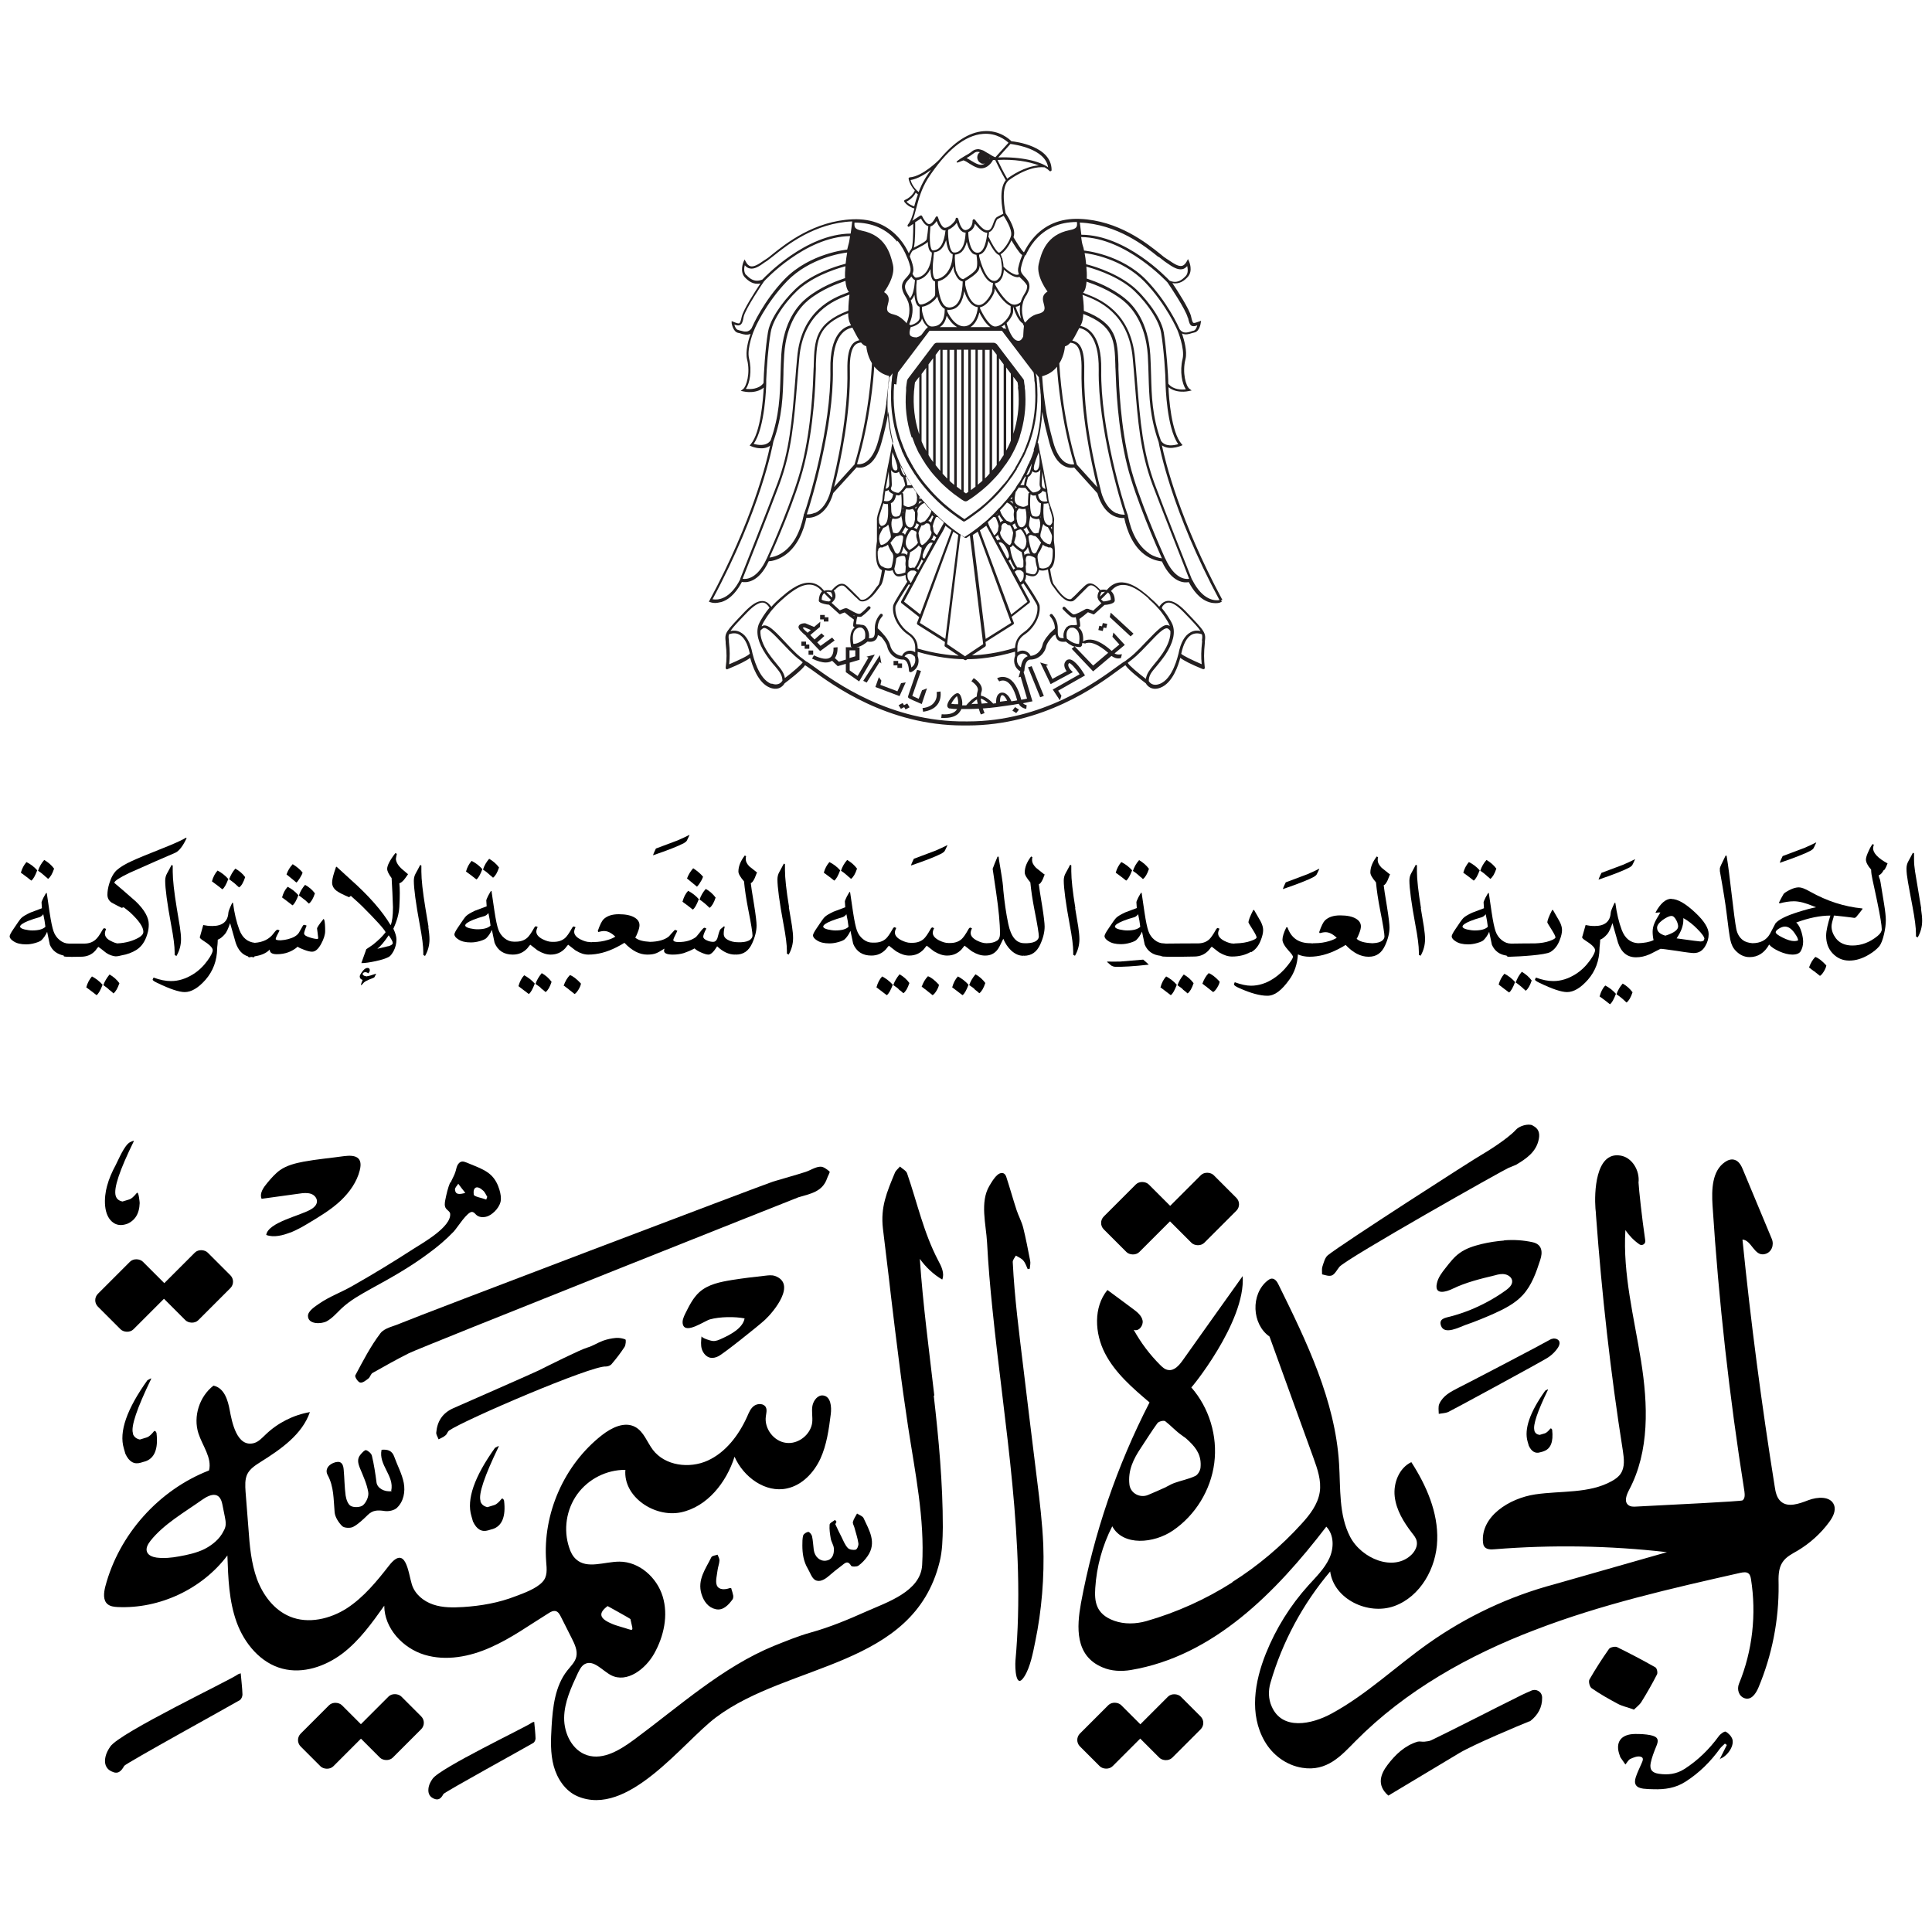 <?xml version="1.0" encoding="UTF-8"?>
<svg id="Layer_1" data-name="Layer 1" xmlns="http://www.w3.org/2000/svg" viewBox="0 0 100 100">
  <defs>
    <style>
      .cls-1 {
        fill: #231f20;
      }
    </style>
  </defs>
  <g>
    <path class="cls-1" d="m63.27,31.05c-2.21-4.11-2.96-7.17-3.13-8,.14.1.33.15.55.13.23-.02.42-.1.43-.1l.09-.04-.06-.07c-.52-.61-.65-2.36-.67-2.93.16.13.37.21.62.23.24.02.43-.03.44-.03l.14-.03-.12-.09c-.17-.13-.38-.82-.2-1.53.1-.41-.07-.99-.18-1.33.18.09.37.03.52-.02.04-.01.08-.02.12-.03.27-.05.33-.48.33-.5l.02-.11-.1.04c-.16.06-.26.09-.3.07-.05-.03-.08-.15-.12-.33-.08-.37-.71-1.34-.97-1.73.37.08.63-.13.81-.33.26-.3.07-.76.06-.78l-.06-.13-.07.13c-.07.12-.14.19-.23.22-.2.05-.45-.13-.69-.29-.05-.03-.09-.06-.14-.09-.07-.04-.17-.12-.3-.23-.71-.57-2.18-1.74-4.17-1.82-1.02-.04-1.84.31-2.44,1.03-.2.24-.34.48-.45.7-.13-.09-.42-.58-.54-.78.01-.06.03-.11.03-.15.05-.38-.39-1.02-.44-1.09-.02-.11-.27-1.28.13-1.68.03-.03,1.01-.79,1.89-.7.1.06.19.12.24.18.01.02.03.02.05.02.01,0,.02,0,.02,0,.03,0,.05-.03.05-.06,0-1.24-1.87-1.47-2.08-1.49-.09-.09-.61-.59-1.45-.52-.76.06-1.52.56-2.28,1.47h0s-.85.87-1.53.92c-.02,0-.04.01-.05.03-.01.02-.02.04-.01.05.06.26.19.46.32.6,0,0-.11.31-.51.49-.02,0-.03.02-.04.04,0,.02,0,.04.01.06.17.22.4.31.52.34-.09.34-.17.63-.34.84-.02.03-.02.06,0,.09.02.02.05.03.08,0l.2-.13c0,.52-.02,1.2-.1,1.3-.01.02-.08.09-.13.22-.11-.23-.25-.48-.46-.73-.6-.72-1.42-1.07-2.44-1.03-1.99.08-3.46,1.25-4.17,1.82-.13.11-.23.19-.3.23-.05.03-.09.06-.14.09-.24.17-.5.34-.69.29-.09-.03-.17-.1-.23-.22l-.07-.13-.06.13s-.2.48.06.78c.19.2.44.41.82.33-.26.39-.89,1.36-.97,1.73-.04.18-.07.3-.12.33-.05.03-.15-.01-.3-.07l-.1-.04v.11s.07.45.34.5c.04,0,.08.02.12.03.15.05.34.1.52.02-.12.34-.28.92-.18,1.33.18.71-.04,1.4-.21,1.53l-.12.09.14.03s.2.05.44.03c.25-.02.46-.1.61-.23-.03.56-.15,2.32-.67,2.93l-.06.07.09.04s.2.09.43.1c.22.02.4-.03.54-.13-.17.82-.91,3.88-3.13,8l-.04.07.08.03s.1.04.24.04c.09,0,.2-.02.33-.05.51-.16.85-.64,1.06-1.04.2.04.86.07,1.39-1.07.12,0,.43-.05.79-.28.7-.46,1.02-1.31,1.16-1.97.23.02,1.02-.02,1.39-1.28l1.21-1.33c.09.02.29.05.52-.08.35-.18.6-.59.77-1.22.14-.51.24-.92.33-1.42.01-.06.02-.12.03-.18.03.55.11,1.09.24,1.61-.02,0-.03.03-.04.04,0,0-.01.06-.03.14,0,.02-.01.05-.02.1,0,.04-.01.08-.02.13-.04.17-.07.39-.12.62l-.03.14-.05.25-.02.13-.07.37-.04.23c-.03.14-.05.26-.06.37v.02c-.04.18-.05.32-.05.36,0,.1-.07.29-.13.48-.09.25-.18.51-.16.67,0,.04,0,.08,0,.13v.04c0,.21,0,.49,0,.68h0s0,.02,0,.02c0,0,0,.03,0,.04,0,.05,0,.09,0,.13,0,.02,0,.06-.01.1-.02.12-.04.3-.04.49v.02s0,0,0,0c0,0,0,0,0,0v.09c0,.33.06.67.27.8.01,0,.03.02.04.02-.05.33-.13.7-.18.76-.02.02-.06.07-.1.12-.15.22-.49.72-.8.65-.03,0-.08-.06-.1-.09l-.04-.04c-.09-.09-.18-.18-.27-.27-.1-.1-.2-.2-.31-.3-.08-.07-.15-.11-.22-.12-.23-.04-.42.16-.55.3-.02.02-.03.03-.05.05,0,0,0,0,0,0-.07-.02-.23-.04-.37.01,0,0,0,0,0,0-.03-.03-.06-.07-.09-.1-.19-.21-.43-.32-.69-.32h-.03c-.56.01-1.12.5-1.42.76l-.07.06c-.25.22-.38.36-.43.43,0,0-.01-.02-.02-.02-.08-.1-.2-.27-.43-.28-.25-.02-.55.16-.92.54-1.03,1.08-1.05,1.1-1,1.58v.07c.06.5.06.81,0,1.26,0,.03.01.05.03.07.02.02.05.02.08,0,.59-.24.98-.44,1.16-.58.1.36.39,1.31,1.04,1.55.47.17.69-.14.74-.23,0,0,0,0,0,0,.24-.18.9-.69,1.06-.94.07.04.2.14.35.24,1.08.79,3.92,2.88,7.83,2.88h.23c3.91,0,6.75-2.08,7.83-2.88.14-.1.27-.2.34-.24.16.25.82.76,1.06.94h0c.05.1.28.4.74.23.65-.24.95-1.19,1.04-1.55.18.14.57.34,1.16.58.03.01.06.01.08,0,.02-.02.03-.04.03-.07-.05-.45-.05-.76,0-1.26v-.07c.06-.49.04-.51-.99-1.59-.37-.38-.66-.55-.92-.54-.23.02-.36.18-.43.28,0,0-.01.02-.02.02-.06-.07-.18-.21-.44-.43l-.06-.06c-.43-.37-1.41-1.23-2.14-.45-.03.03-.05.06-.08.08,0,0,0,0,0,0-.13-.04-.25-.02-.32,0-.01,0-.03-.02-.04-.04-.14-.14-.32-.33-.55-.3-.07.01-.14.05-.22.12-.11.1-.21.2-.31.3-.09.09-.17.18-.26.26-.02.01-.03.03-.05.04-.02.03-.08.08-.1.09-.3.07-.65-.44-.8-.65-.04-.06-.07-.1-.09-.12-.06-.06-.14-.46-.19-.79.22-.14.26-.52.25-.87,0,0,0,0,0,0,0,0,0,0,0,0h0c0-.2-.02-.38-.04-.5,0-.04-.01-.08-.01-.1,0-.04,0-.1,0-.16,0,0,0,0,0,0,0,0,0,0,0,0,0-.2-.01-.51,0-.72,0-.06,0-.11.01-.15.02-.16-.08-.42-.16-.67-.07-.19-.14-.38-.14-.48,0-.05-.02-.18-.05-.36h0s0-.02,0-.02v-.06s-.07-.33-.07-.33l-.04-.2-.09-.51-.05-.25-.03-.14c-.04-.23-.08-.44-.12-.61-.02-.12-.04-.2-.04-.23-.02-.08-.02-.13-.03-.14,0-.02-.02-.03-.03-.04.13-.52.21-1.06.24-1.6.01.06.02.12.03.17.09.5.2.92.33,1.42.17.64.43,1.05.77,1.22.23.12.43.1.52.08l1.2,1.33c.37,1.26,1.16,1.3,1.39,1.28.14.66.46,1.52,1.16,1.97.36.23.68.27.79.28.53,1.14,1.19,1.11,1.39,1.07.21.4.55.88,1.06,1.04.13.04.24.05.33.05.15,0,.24-.03.24-.04l.08-.03-.04-.07h0Zm-2.29-8.06c-.2.06-.67.16-.89-.18-.46-1.28-.48-2.31-.51-3.4-.01-.34-.02-.68-.04-1.04-.11-1.72-.87-2.57-1.32-2.93-.72-.58-1.53-.87-1.88-.99-.04-.01-.07-.03-.09-.03.01-.2,0-.42-.02-.62.24.07,1.4.38,2.28,1.08.57.46,1.46,1.55,1.59,2.35.14.84.23,2.2.23,2.64h0c0,.1.06,2.28.65,3.11h0Zm.23-4.41c-.16.65-.02,1.3.17,1.57-.21.03-.66.03-.91-.29,0-.46-.1-1.81-.23-2.64-.08-.49-.41-1.02-.67-1.37-.3-.41-.67-.82-.98-1.06-.97-.77-2.27-1.09-2.37-1.11-.02-.22-.05-.41-.08-.58.27.03,1.93.28,3.1,1.48,1.13,1.17,1.69,2.49,1.7,2.5,0,0,.4.96.27,1.5h0Zm.28-2.14c.05.24.09.36.18.42.08.04.17.03.3-.02-.03.12-.09.26-.2.28-.05.01-.09.02-.13.04-.21.06-.42.12-.59-.13,0,0,0,0,0-.01-.05-.11-.62-1.39-1.72-2.53-1.3-1.34-3.2-1.52-3.22-1.52-.02-.11-.04-.2-.06-.24-.04-.12-.07-.29-.09-.46,2.33.03,4.45,2.33,4.47,2.35.09.13.96,1.42,1.05,1.83h0Zm-1.52-3.15c.14.11.24.19.31.24.04.03.09.06.13.09.27.19.55.37.8.31.09-.02.17-.08.24-.16.03.14.06.36-.07.51-.21.22-.45.41-.84.25-.15-.16-2.25-2.37-4.57-2.38-.03-.21-.05-.43-.08-.63,1.95.08,3.39,1.23,4.08,1.79h0Zm-6.89-.06c.11-.23.25-.5.46-.75.55-.66,1.29-.99,2.2-.99.03.24,0,.35-.37.42-1.21.24-1.47,1.16-1.61,1.77-.14.63.46,1.41.46,1.41-.65.4.32.98-.51,1.16-.14.03-.27.1-.39.19-.06.05-.11.09-.16.15h0s-.06.07-.09.1c-.01,0-.03,0-.03-.01-.01-.03-.03-.06-.04-.09-.05-.14-.1-.33-.1-.54,0-.06,0-.12.01-.19,0-.05.02-.1.03-.16.02-.1.06-.21.12-.31.01-.03.03-.06.05-.09,0,0,.01,0,.02-.02,0-.01.01-.02.01-.02h0s.02-.04.03-.06c.1-.18.13-.33.11-.45-.02-.19-.14-.31-.24-.42-.05-.05-.09-.1-.12-.14-.03-.04-.06-.09-.07-.14-.02-.05-.02-.1-.01-.16.01-.04.04-.22.13-.46.03-.07.06-.15.09-.23h0Zm-5.89,2.49c-.01-.06-.03-.11-.05-.17.08-.07.14-.16.19-.29.02.22.07.45.17.56.03.03.06.05.1.06v.56c0,.23-.35.37-.47.39h0s-.04-.02-.07-.05c.08-.17.2-.5.17-.88,0-.06-.02-.12-.03-.18Zm-.2-.48c-.27-.43-.12-.6.07-.8.04-.04.08-.09.11-.13.06.09.12.16.19.19-.04.48-.12.79-.26.94-.03-.07-.06-.13-.11-.2Zm6.17-.46c.02.12-.02.26-.15.46-.09.14-.14.27-.18.4-.1.08-.21.13-.33.13h-.01c-.37-.01-.83-.75-.98-1.03,0,0,0,0-.01-.01,0-.03.01-.05.01-.07.14-.02.25-.1.33-.25.07-.12.11-.28.12-.45.16.14.47.39.72.39.03,0,.05-.01.07-.02h.01c.16.15.32.29.4.45h0Zm-.32,1.7c-.12-.18-.22-.44-.27-.6.08-.01.16-.04.23-.08,0,.03,0,.07-.01.1-.02.22.01.42.06.58h0Zm-.78.55s-.04-.03-.05-.03h-.07l-.04-.05s-.03-.03-.05-.03h-.03c.06-.03.12-.07.18-.12.02.07.05.15.08.25l-.02-.03Zm-4.58.43s-.06,0-.09,0c-.12,0-.21-.04-.26-.08-.09-.09-.04-.3,0-.42,0-.01,0-.02.01-.03,0,0,0,0,.01,0,.11-.02.52-.15.57-.45.07.17.16.34.3.44-.01.03-.02.05-.04.07-.02,0-.03.01-.04.02l-.26.34c-.07.05-.13.08-.21.1h0Zm1.16-.53c.19-.11.3-.31.36-.59.1.18.29.45.54.59,0,0-.9,0-.9,0Zm1.59,0c.26-.16.4-.48.46-.76.11.22.32.59.57.76h-1.03Zm.5-.98s0-.03,0-.05c.39-.06.75-.69.75-.87,0-.03,0-.07,0-.1.15.25.48.76.83.91v.28c0,.2-.41.78-.8.78-.31,0-.67-.68-.79-.95Zm.63-.92c0,.13-.35.76-.69.76h0c-.53,0-.71-1.03-.71-1.04,0,0,0-.01,0-.02,0-.07,0-.13,0-.18.13-.08.63-.37.71-.61.02-.05.03-.11.04-.18.14.37.36.83.69.89-.01.09-.04.26-.04.38Zm-.75.87c-.02.37-.23.99-.72.99-.53,0-.86-.77-.86-.77,0,0,0,0,0,0,0-.03,0-.06,0-.09.03,0,.05.01.07.01.55,0,.74-.51.81-.97.1.33.32.79.71.83Zm-1.51.01c-.4,0-.53-.84-.55-1.16h0c0-.08,0-.15,0-.19.32-.07.64-.33.8-.78.01.14.03.27.06.32.01.02.02.04.03.07.06.13.17.36.39.4-.02.6-.13,1.35-.73,1.35Zm-.2.08c0,.61-.22.91-.67.91-.31,0-.47-.59-.51-.83v-.19c.34-.04.72-.36.79-.54.07.27.19.54.39.65Zm3.21.72c.2-.2.33-.45.33-.59v-.25h0c.05.15.22.7.5.87.01.03.02.06.03.08s.02.04.03.05c-.01.07-.03.27-.04.55-.06.14-.14.22-.24.22h-.01c-.32,0-.54-.65-.61-.93h0Zm-.37-2.36c-.07.12-.17.19-.28.19-.41,0-.7-.92-.78-1.28,0-.03,0-.06,0-.08.28-.06.42-.4.48-.71.14.28.37.69.56.73.04.07.07.15.09.23l.05.39c0,.21-.03.4-.11.54h0Zm-1.14-1.27h-.01c-.08,0-.14-.03-.2-.08-.25-.24-.27-.88-.27-.89,0,0,0-.02,0-.02,0-.03,0-.05,0-.08.12-.05.3-.16.34-.43l.02.02c.16.19.37.44.62.45-.03.34-.14,1.02-.49,1.03Zm-.3,0c.07.07.15.1.24.11.03.17.07.54,0,.71-.07.18-.5.45-.68.55-.18-.02-.27-.22-.33-.34,0-.03-.03-.06-.04-.08-.03-.06-.06-.41-.07-.71h0c0-.05.01-.09.01-.14.13-.01.25-.06.35-.15.12-.12.2-.29.26-.51.05.2.12.42.26.55Zm-.6-.13c-.09.09-.2.13-.32.12-.24,0-.31-.74-.31-1.09h0s0-.06.01-.09c.17-.07.35-.22.44-.36.07.21.2.51.46.51-.02.43-.11.75-.28.91Zm-.39.23c-.02.8-.45,1.22-.85,1.27-.03,0-.06,0-.08-.03-.14-.14-.11-.7-.06-1.11,0-.02,0-.03,0-.05,0-.05.02-.09.02-.13,0,0,0-.02,0-.03v-.04c.3-.03.5-.23.63-.63.04.31.13.66.34.73Zm-1.02-.22s-.03,0-.05-.02c-.13-.14-.13-.74-.09-1.1,0-.05,0-.09.01-.12.14-.04.25-.17.32-.28.07.19.22.49.43.49.01,0,.02-.01.03-.01-.08.7-.29,1.04-.66,1.04Zm0,1.55s.07.05.11.06c0,.2.01.6,0,.71-.03.12-.44.48-.75.48-.03,0-.05-.01-.07-.03-.16-.16-.16-.75-.15-.97.01-.08.02-.17.02-.26.15-.02.49-.11.71-.58,0,.25.04.49.14.59h0Zm-1.89,5.39c0-.07.01-.13.02-.19v-.04c.02-.13.04-.26.06-.39l1.63-2.16h3.75l1.64,2.16c.02.11.03.23.04.34v.08c.03.13.04.26.04.41,0,.13.01.26.01.39,0,.78-.12,1.53-.35,2.24l-.04.11c-.04.11-.08.21-.12.32,0,.02-.02.04-.03.06v.02s-.02.04-.03.05v.04c-.05.08-.09.16-.12.24,0,.01-.01.03-.03.04,0,.02-.02.04-.02.06l-.02.03s-.02.04-.03.05c-.03.07-.07.13-.1.19-.02.04-.05.08-.07.12,0,.02-.02.04-.03.05l-.05.09v.02s-.19.29-.19.29c-.02.02-.03.03-.04.05-.01.02-.02.03-.03.05l-.02.02-.03.05c-.06.1-.13.19-.2.27l-.04.05s-.02.03-.04.04c-.19.23-.39.45-.6.66-.13.13-.25.25-.38.36-.1.08-.19.16-.29.24-.13.1-.26.2-.39.29-.07.05-.14.1-.21.15-.06.04-.12.08-.17.12-.06-.04-.12-.08-.18-.12-.08-.06-.15-.11-.23-.16-.12-.09-.24-.18-.36-.28-.11-.09-.21-.17-.3-.25-.13-.12-.25-.23-.37-.35-.22-.22-.42-.45-.61-.68-.01-.02-.03-.03-.04-.05l-.04-.05c-.07-.09-.14-.18-.2-.27l-.08-.12s-.03-.03-.04-.05c-.06-.1-.12-.19-.18-.29-.01-.02-.02-.03-.03-.05-.01-.02-.02-.04-.03-.06s-.02-.04-.03-.05c-.02-.04-.05-.08-.07-.13-.04-.06-.07-.12-.1-.18,0-.02-.02-.03-.03-.05,0-.01-.01-.02-.02-.04l-.04-.08c-.04-.09-.08-.18-.12-.27v-.02s-.03-.04-.03-.05l-.03-.08c-.04-.11-.08-.21-.12-.32l-.04-.11c-.29-.89-.4-1.84-.32-2.83h0Zm6.5-6.71s0,0,.01.02c-.15.35-.2.63-.21.67-.02.12,0,.22.04.31,0,0-.02.01-.03.02-.18.08-.56-.2-.77-.41,0-.14-.03-.28-.06-.41v-.02s-.01-.01-.02-.02c-.02-.07-.04-.13-.07-.19.18-.1.43-.41.56-.72.13.21.39.64.53.74h0Zm-.95-2.02c.1.16.42.67.39.97,0,.05-.02.1-.04.16-.12.34-.45.74-.59.78h0c-.08,0-.31-.33-.52-.78,0,0-.01-.02-.03-.02.02-.12.03-.22.03-.26.18-.07.26-.27.32-.44.04-.1.08-.22.12-.24.12-.06.25-.13.32-.17Zm.18-1.93c-.18-.3-.41-.77-.5-.96.84-.05,1.63.08,2.14.28-.73.05-1.44.54-1.64.69Zm2.12-.58c-.41-.31-1.42-.56-2.58-.51l.63-.7c.23.03,1.8.25,1.95,1.21h0Zm-7.12.66c.37-.06.77-.31,1.06-.53-.09.13-.19.26-.28.41-.16.26-.27.5-.36.74-.11-.09-.33-.3-.42-.62Zm-.21,1.12c.3-.16.43-.37.48-.47.04.04.08.07.11.09-.08.22-.14.43-.19.62-.09-.03-.26-.09-.4-.24h0Zm.28,1.03c.1-.2.16-.44.23-.71.12-.45.25-.96.59-1.51.96-1.47,1.92-2.25,2.86-2.32.7-.06,1.18.33,1.32.46l-.68.75c-.13-.05-.26-.13-.38-.21,0,0-.01,0-.01,0-.03-.02-.07-.04-.1-.06-.03-.02-.06-.03-.08-.05-.03-.02-.06-.03-.08-.04-.08-.03-.15-.05-.22-.06-.12,0-.23.03-.32.1-.13.11-.27.19-.4.26-.15.09-.29.17-.42.29l.03.05c.07-.02.15-.05.22-.08.04-.01.07-.03.11-.04.11.04.21.1.31.17.13.08.27.17.44.22h0c.16.05.34.02.49-.08.12-.08.22-.2.29-.33.04,0,.07,0,.11,0,.05.11.35.71.55,1.05-.38.45-.18,1.49-.13,1.73-.07.04-.2.11-.32.17-.09.05-.14.17-.19.31-.06.17-.13.36-.27.38-.21.04-.42-.22-.58-.41-.04-.06-.08-.1-.11-.14-.01-.01-.03-.02-.05-.02h-.03s-.04.04-.04.06c0,.46-.35.5-.36.5-.23,0-.33-.4-.37-.54-.02-.06-.03-.1-.09-.1-.03,0-.06.02-.06.08,0,.09-.32.44-.55.44-.15,0-.3-.33-.36-.54,0-.03-.03-.05-.06-.05-.03,0-.05.02-.06.04-.05.1-.19.36-.34.36-.13,0-.29-.25-.36-.41-.01-.02-.03-.03-.04-.04-.02,0-.04,0-.06.01l-.46.3h0Zm4.04-3.29s-.02.03-.02.05c0-.02,0-.04,0-.05,0,0,.01,0,.02,0Zm-.47.27c.08.04.17.03.24,0,0,0,0,0-.01,0-.11.08-.23.1-.35.06-.13-.04-.25-.11-.38-.19-.08-.05-.16-.1-.24-.14.13-.07.24-.15.39-.26h0s0,0,0,0c.07-.05.13-.07.2-.06.03,0,.06,0,.1.02-.05.03-.09.08-.11.13-.07.16,0,.36.16.43h0Zm-3.41,3.06l.31-.2c.06.12.2.35.38.4-.01.14-.06.54-.08.65-.02.09-.04.14-.67.46.08-.35.07-1.07.07-1.3Zm-.13,1.47c.52-.26.71-.37.79-.46.01.21.05.41.14.5.02.02.04.04.07.05,0,.07,0,.13-.01.18,0,0,0,0,0,0-.12,1.09-.73,1.12-.81,1.12-.05,0-.12-.08-.18-.2.04-.09.06-.18.04-.3,0-.05-.05-.29-.18-.6h0c.05-.19.14-.28.15-.3h0Zm-.78-.52c.24.29.39.59.49.84.06.12.09.22.12.31h0c.05.16.07.26.07.29,0,.02,0,.04,0,.06v.02c0,.07-.02.13-.06.19h0c-.04.07-.09.12-.14.18,0,.01-.01.02-.03.03-.12.13-.24.29-.21.53h0c.02.12.06.25.16.41.05.07.08.14.11.2.02.04.03.08.05.12.03.08.04.16.05.24.01.07.01.13.01.19,0,.21-.05.4-.1.54-.02.04-.03.07-.04.1,0,0,0,.02,0,.03-.05-.07-.11-.13-.17-.18h0c-.15-.14-.31-.24-.49-.28-.83-.18.14-.76-.51-1.16,0,0,.6-.79.46-1.41-.14-.61-.4-1.53-1.61-1.77-.38-.08-.4-.18-.38-.42.92,0,1.66.33,2.21.99h0Zm-7.83,1.78c-.13-.15-.11-.37-.07-.51.07.08.15.14.24.16.25.07.53-.12.79-.31.05-.03.09-.06.14-.09.07-.05.17-.13.31-.24.7-.56,2.14-1.71,4.08-1.79-.02.2-.05.42-.08.63-2.32.02-4.42,2.22-4.57,2.38-.39.16-.64-.03-.84-.25h0Zm-.28,2.88s-.09-.03-.13-.04c-.11-.02-.17-.16-.2-.28.14.05.23.06.3.02.1-.06.14-.18.18-.42.09-.41.96-1.7,1.05-1.83.02-.03,2.13-2.32,4.46-2.35-.03.18-.05.34-.09.46-.01.05-.03.13-.06.24-.02,0-1.92.18-3.23,1.52-1.1,1.14-1.66,2.42-1.71,2.53,0,0,0,.01,0,.01-.17.25-.38.19-.59.13h0Zm.27,3c.19-.27.32-.92.16-1.57-.13-.54.27-1.5.28-1.5,0-.02.56-1.33,1.69-2.5,1.17-1.2,2.84-1.45,3.11-1.48-.03.17-.06.37-.08.58-.1.03-1.41.34-2.37,1.11-.31.25-.68.65-.98,1.06-.26.36-.59.88-.67,1.37-.14.83-.22,2.17-.23,2.64-.25.33-.7.32-.91.3Zm.4,2.85c.59-.83.65-3.01.65-3.11h0c0-.06,0-.13,0-.21.02-.56.1-1.7.23-2.44.13-.8,1.02-1.9,1.59-2.35.88-.7,2.03-1.01,2.28-1.08-.02.21-.03.43-.02.62-.03,0-.06.02-.1.03-.35.12-1.16.41-1.88.99-.45.36-1.21,1.21-1.32,2.93-.02.36-.03.7-.04,1.04-.03,1.09-.06,2.12-.51,3.4-.23.34-.7.24-.89.18Zm-2.13,8.05c2.5-4.65,3.11-7.96,3.15-8.17h0c.47-1.31.49-2.35.52-3.46,0-.34.02-.68.04-1.04.11-1.66.84-2.48,1.27-2.83.7-.56,1.5-.84,1.84-.96.02-.01.04-.02.06-.02.02.25.08.46.18.57-.04.02-.08.04-.14.06-.64.24-2.34.89-2.54,3.35-.04.41-.07.8-.1,1.18-.17,2.11-.29,3.63-.92,5.32-.52,1.39-1.78,4.57-1.92,4.92,0,.01,0,.02,0,.03h0c-.54,1.08-1.19,1.09-1.41,1.05h0Zm1.56-1.07c.2-.51,1.4-3.54,1.9-4.88.63-1.7.76-3.23.93-5.35.03-.38.06-.77.1-1.18.2-2.37,1.84-3,2.46-3.24.06-.02.1-.04.14-.05-.02.15-.06.5-.06.83-1.72.65-1.75,1.54-1.79,2.77,0,.07,0,.15-.01.26-.03.87-.1,2.9-.59,4.91-.43,1.76-1.65,4.49-1.82,4.86,0,.02-.01.03-.02.03,0,0,0,.01,0,.01-.47,1.03-1.03,1.07-1.23,1.04h0Zm3.16-3.28c-.19.92-.57,1.59-1.11,1.94-.27.18-.52.23-.66.25.24-.53,1.39-3.12,1.8-4.82.5-2.02.57-4.07.6-4.94,0-.11,0-.19,0-.26.05-1.21.07-2.01,1.67-2.63,0,.22.04.42.11.55.01.03.03.05.04.08-.37.07-1.1.45-1.07,2.27.05,3-1.14,6.9-1.36,7.49h-.01s-.01.06-.01.06h0Zm.58-.13c-.18.08-.33.09-.42.08.24-.7,1.4-4.54,1.35-7.51-.03-1.79.69-2.1,1.01-2.15.11.21.23.46.36.65-.35.07-.64.34-.62,1.54.05,2.34-.52,4.92-.87,6.26,0,0,0,.01,0,.02-.16.57-.44.96-.8,1.12Zm1.81-7.39c-.03-1.33.36-1.39.56-1.42,0,0,.02,0,.02,0,.08.1.17.17.27.19,0,0,.03.46.29.88-.01.32-.14,2.72-.9,5.24l-1.06,1.17c.36-1.4.86-3.84.82-6.05Zm1.89,1.72c-.11.76-.24,1.27-.42,1.94-.16.59-.4.98-.7,1.14-.18.09-.33.09-.4.07.68-2.26.85-4.41.89-5.05.16.2.37.37.66.46.04.01.08.02.11.03-.05.57-.1,1.03-.15,1.42Zm4.32,6.84l.69,5.63-.84.56-.1.07-.1-.07-.83-.56.66-5.38.04-.28c.08.06.15.11.23.16.01,0,.02,0,.03,0,.02,0,.03,0,.04,0,.07-.04.13-.09.19-.13Zm1.92-1.7c.18.07.36.25.37.46-.01.04-.02.09-.02.14,0,.03,0,.12.02.23,0,.05,0,.08,0,.09-.04.04-.11.09-.17.11-.08-.04-.16-.07-.22-.09-.12-.11-.28-.31-.34-.54.13-.13.26-.27.37-.41Zm.73-1.11l.06.02.06-.1s.02-.04.04-.07c.02-.03.04-.06.05-.09,0,0,.02.01.04.02,0,0,0,0,0,0-.07.22-.09.35-.09.43-.07,0-.15,0-.2,0,.04-.06.07-.12.11-.18l-.05-.04h0Zm.98.44c-.07.1-.27.15-.35.15-.06,0-.2-.17-.26-.25-.04-.06-.08-.1-.1-.11,0,0,0,0,0,0,0,0,0,0,0,0-.01-.04.03-.24.1-.45,0,0,0,0,0,0,.09-.03.16-.13.22-.29.04.04.08.07.17.07.08,0,.15-.04.2-.1.01-.02.03-.04.04-.06-.02.26-.04.57-.04.75,0,.07.01.14.05.19,0,.01,0,.02,0,.02,0,0,0,0,0,0,0,.02,0,.05-.02.08h0Zm.41,1.95c.06.1.2.34.21.46v.05s0,0,0,0c0,.14-.04.32-.1.38-.03,0-.06-.01-.09-.02h-.02c-.08-.04-.16-.09-.23-.15h0s-.07-.1-.12-.16c-.02-.04-.04-.07-.04-.11,0-.04,0-.1.02-.17.02-.06.05-.16.07-.28.02-.06.04-.12.06-.17.06.09.14.14.25.17Zm-2.59.38c.02.08.07.17.13.26-.05,0-.1,0-.16.04,0,0,0,0,0,0-.04-.07-.07-.13-.1-.18.04-.02.09-.06.13-.11h0Zm.07-1.02c.06.12.13.22.2.3-.03.01-.05.02-.07.03-.03.02-.05.04-.07.06-.04-.13-.09-.25-.13-.32.03-.01.05-.03.06-.05,0,0,.01-.02.01-.02Zm.41.5s.08.04.13.04h.02c.06.09.13.25.16.39-.02.13-.04.33-.08.42,0,.02-.01.04,0,.07-.03.07-.06.12-.09.14,0,0-.02,0-.03,0-.15-.06-.52-.46-.47-.68.01-.02.02-.03.03-.05.03-.07.04-.15.03-.23h0c.02-.07.05-.13.09-.15.03-.01.05-.02.08-.02.02,0,.03,0,.05,0,.04.03.07.06.09.07h0Zm.19-1.21s.05,0,.08,0c.01.06.03.1.05.14-.06-.06-.13-.11-.2-.14.03,0,.05,0,.08,0Zm.21.25s.07.05.1.07c0,0-.02.02-.04.05-.02-.04-.04-.08-.06-.12h0Zm1.35.55s0,.03,0,.05c0,0-.01-.02-.02-.03,0,0,0-.01.01-.02Zm-1.06,3.41c-.07-.12-.17-.31-.3-.55,0,0,0,0,0,0,.02-.03.07-.06.12-.09h0s.09,0,.14,0c0,0,.01,0,.02,0,.06.02.12.06.18.13,0,0,0,.02,0,.02,0,0,0,0,0,0,0,.02.06.36-.17.47Zm-.48,2.09l-1.32.83-.67-5.38.26-.17,1.73,4.72Zm-1.62-4.79l.33-.24.12.22c.03.06.06.11.09.16l1.92,3.56-.84.66-1.62-4.35Zm2.53-.91s0-.05-.01-.08c0,.03.01.05.02.07,0,0,0,0,0,0Zm-.11.73s0,.01,0,.02c.01.03.07.17.16.29-.02,0-.05,0-.07.02-.04.02-.07.06-.08.09-.05-.12-.11-.23-.18-.3,0,0,0,0,0,0,.07-.02.13-.06.17-.12Zm-.02.8c0,.26-.15.38-.19.38h0c-.06-.02-.35-.21-.43-.36,0-.01-.01-.02-.01-.02.03-.08.05-.17.07-.25l.02-.06c.01-.06,0-.13,0-.19,0-.04,0-.06,0-.08.05-.03.15-.08.24-.09.07,0,.31.38.31.66h0Zm-.69.15c.11.13.32.3.45.35,0,0,0,0,0,0l.09.45c0,.09,0,.19,0,.28,0,.02,0,.04-.02.05-.02.03-.06.04-.11.04-.05-.01-.09-.02-.14-.02-.02,0-.03,0-.04.01-.29-.4-.36-.88-.38-1.05,0,0,0,0,0,0,.01,0,.03-.01.05-.02.04-.02.07-.06.1-.1Zm.03,1.27s0,0,0,0c-.08-.15-.17-.3-.26-.47.03-.01.07-.03.09-.07.06.16.14.32.25.47-.03.02-.06.04-.08.06h0Zm-.64-1.41c.18.06.34.4.39.6,0,.01,0,.03.01.04.01.06,0,.11-.02.15-.02.03-.05.04-.07.04,0,0,0,0,0,0-.14-.27-.3-.55-.44-.82.04-.02.08-.03.13-.02h0Zm1.23.63s-.01.02-.02.03l-.03-.17c.07-.04.16-.13.2-.26.03.09.06.18.09.29.01.02.03.04.04.06,0,0,0,0,0,0-.12-.02-.23,0-.29.05h0Zm.6-.13s-.07.07-.11.07c-.06,0-.11-.07-.14-.12-.15-.43-.16-.71-.17-.75,0,0,.02-.06.06-.08.03-.01.07-.02.13,0,.04.02.08.04.12.04,0,0,.01,0,.02,0,0,0,0,0,0,0,.04,0,.13.09.22.2h0c.03.05.06.1.11.14-.05.09-.16.32-.24.49h0s0,0,0,0Zm.12-1.74c.08.12.08.29.06.44-.03.09-.05.19-.07.28,0,0,0,.02,0,.02-.04,0-.1.02-.19.03h0s-.04-.02-.06-.02h0c-.08-.05-.18-.2-.24-.35-.03-.07.02-.32.06-.53.03.05.07.09.11.11.08.03.16.05.21.05.05,0,.09-.01.12-.02h0Zm-.56-.55s0,.07.01.11c0-.03-.01-.06-.02-.09,0,0,0,0,0,0,0,0,0,0,0,0h.01s0-.01,0-.01h0Zm-.13.06s0,0,0,0c.08.3.04.63.04.63,0,.01-.04.31-.26.31-.14,0-.21-.21-.24-.43,0,0,0,0,0-.01v-.02c0-.08,0-.18,0-.32h0c.03-.1.1-.17.1-.17,0,0,.01-.02.01-.03.06.02.13.03.17.04.01,0,.03,0,.05,0,.05,0,.09,0,.13-.02h0Zm-.55.73c.03.1.07.19.13.25,0,0,0,0,0,0-.07.02-.12.05-.15.07-.04-.09-.08-.18-.11-.23.06-.03.11-.07.14-.09,0,0,0,0,0,0h0Zm-1.53,6.38s.03-.04.03-.06l-.02-.17,1.44-.91s.04-.05.03-.08l-.12-.31.93-.73s.03-.05.02-.08l-.46-.85s.09-.04.12-.08c.3.44.7,1.07.72,1.18.07.54-.31,1.09-.69,1.35-.37.25-.45.55-.46.81-.91.28-1.69.37-2.23.39l.71-.47Zm2.11-3.82h0s0-.02,0-.03c-.01-.1-.02-.2-.02-.29.02-.08.03-.17,0-.3,0-.11.02-.19.05-.22.05-.05.16-.05.28,0,.12.04.17.09.17.11,0,0,0,0,0,0,.01.2.08.45.1.52,0,.08-.05.25-.15.29-.1.03-.31-.04-.42-.08h0Zm.75-3.25c0,.16-.04.28-.11.32-.08.05-.2.03-.28,0-.16-.06-.18-.69-.13-1.12,0,0,0,0,0-.01.05.04.1.07.15.07.03,0,.08,0,.12-.02.03.18.09.31.2.39.02.02.04.02.07.03,0,.06-.01.19-.02.35Zm-.68-1.93l.1-.2c.03-.06.05-.12.08-.17,0,0,0-.01,0-.02.02-.02.03-.05.04-.07-.06.5-.18.57-.23.58h0s-.04,0-.05,0c.03-.04.05-.08.07-.12h0Zm.51-.86c.03-.07.06-.14.08-.2.05.33.07.75-.06.9-.03.03-.06.05-.1.05-.05,0-.07-.02-.08-.03-.07-.11.06-.46.16-.72h0Zm-1.11,1.85s.03-.04.05-.06v-.02s.02-.02.02-.02c0-.01.01-.03.02-.03.02-.02.03-.04.04-.06,0,0,.01-.02.02-.03.05.01.11.02.16.02.07,0,.14,0,.18,0,.02.02.04.05.07.08.05.07.1.13.15.18-.03,0-.06.02-.06.05,0,.09-.03.33-.02.58-.06.04-.19.11-.28.09-.2-.04-.39-.12-.41-.36h0s0-.07,0-.1c.01-.11.03-.22.05-.3,0-.01.01-.03.03-.04h0Zm-.2.33s0,.03,0,.05c-.03,0-.05,0-.08,0,.01-.01.01-.02.02-.03l.04-.05s.02-.02.03-.03c0,.02,0,.04,0,.06h0Zm-.77.83s-.02.02-.04.02c.02-.02.04-.04.05-.05h.01s-.01.02-.02.03Zm-.18.15h.04s.03,0,.05,0c.06.1.14.3.17.47h0c-.01.07-.03.13-.03.18,0,.03,0,.06-.02.09h0c-.06.12-.13.18-.18.21-.01-.02-.02-.03-.03-.05-.07-.14-.14-.26-.2-.37,0,0,0,0,0-.01-.05-.09-.08-.18-.1-.26.03-.02.05-.04.07-.06.08-.07.16-.14.23-.21h0Zm-5.92,1.07s0,0,0,0v-.05s0,0,0,0c0-.12.15-.36.21-.46.11-.03.19-.08.25-.17.02.05.04.11.05.17.02.12.05.22.07.29.01.07.02.13.02.17,0,.04-.02.07-.04.1-.05.06-.09.12-.13.16h0c-.07.07-.15.11-.23.15h-.02s-.06.01-.09.02c-.06-.06-.1-.24-.1-.38Zm.6-2.55h0s0-.01,0-.02c.04-.06.05-.12.05-.19,0-.18-.02-.5-.04-.75,0,.02.02.04.04.06.05.07.12.1.2.1.09,0,.14-.04.17-.07.05.17.12.26.21.29.07.21.12.41.11.44-.03.02-.06.06-.1.12-.06.08-.2.25-.26.25-.08,0-.28-.06-.35-.15-.03-.04-.03-.07-.02-.09h0s0,0,0,0Zm.5-1.2s0,0,0,.02c.02.06.05.11.08.17l.02.03s.02.04.03.06l.02.04s.02.04.03.06c.02.05.05.09.07.14-.01,0-.03.02-.05,0h0s-.16-.08-.22-.56c.01.02.02.04.04.05Zm-.18.24s-.03.03-.08.03c-.04,0-.07-.02-.1-.05-.12-.15-.1-.57-.06-.9.02.07.05.13.08.2.1.26.23.61.16.72h0Zm.33,1.97s0,0,0,.01c0,0,0,0,0,0,0,0,0,0,0,0,0,.03-.01.06-.02.09,0-.03,0-.07.01-.11,0,0,0,0,0,0Zm.82-.34s.05,0,.08,0c.03,0,.06,0,.08,0-.07.04-.15.09-.21.15.03-.04.04-.09.05-.15Zm-.14,1.13s.08.06.13.08h0c-.03.06-.08.14-.11.23-.03-.02-.09-.05-.15-.07,0,0,0,0,0,0,.06-.06.1-.15.13-.25,0,0,0,0,0,0Zm.28.12s.08-.01.12-.04c.03-.02.06-.04.09-.07.06,0,.1,0,.13.01.05.02.07.08.09.14h0c0,.09,0,.17.03.24.01.02.02.04.03.05.05.22-.33.63-.47.68-.02,0-.03,0-.03,0-.03-.02-.06-.07-.09-.14,0-.03,0-.05,0-.07-.03-.09-.06-.28-.08-.41.03-.14.11-.31.16-.4h.03Zm.53-.53s0,0,.01.02c.02.02.04.04.06.04-.04.07-.09.19-.13.32-.02-.02-.04-.04-.07-.06-.02,0-.04-.02-.07-.03.08-.08.15-.18.2-.3h0Zm.68,6.4l-1.32-.83,1.73-4.72.26.17-.67,5.38h0Zm-1.83-2.97s-.01-.03-.03-.04c0,0-.01,0-.02,0-.11-.15-.08-.37-.07-.38,0,0,0,0,0,0,0,0,0-.02,0-.02.06-.07.12-.11.18-.13,0,0,.01,0,.02,0,.05,0,.09,0,.14,0h0c.06.02.11.06.13.09,0,0,0,0,0,0l-.09.16s-.04.06-.05.09l-.09.17c-.03.05-.05.09-.07.13-.03-.01-.05-.03-.06-.05h0Zm-.35-2.5s-.04-.02-.07-.02c.09-.12.15-.27.17-.29,0,0,0-.01,0-.02.04.05.1.09.17.12,0,0,0,0,0,0-.07.07-.13.18-.18.29-.02-.04-.05-.07-.09-.09h0Zm-.54-.76s.07.02.12.02c.06,0,.13-.01.21-.05.05-.02.08-.06.11-.11.05.21.09.46.06.53-.06.15-.16.31-.24.35h0s-.04.01-.06.02h0c-.08,0-.15-.02-.19-.03,0,0,0-.01,0-.02-.02-.09-.05-.19-.07-.29-.02-.15-.02-.32.06-.44Zm.53-.3s0,0,0,0c0-.02.01-.05.02-.07,0,.03,0,.05-.01.08Zm1.36,1.91c-.07.12-.13.25-.2.37l-.06.1h0s-.04-.02-.06-.04c-.03-.03-.03-.08-.02-.15,0-.02,0-.03.01-.04.05-.19.21-.53.39-.6.04-.01.08,0,.12.01l-.19.36Zm-.57,1.04h0s-.05-.04-.08-.06c.11-.16.19-.32.25-.47.03.03.06.05.09.07l-.1.18c-.06.1-.11.2-.16.29Zm-.2-.1s-.03,0-.04-.01c-.05,0-.09,0-.14.02-.05,0-.09-.02-.11-.04,0-.01-.01-.04-.02-.05,0-.09,0-.19,0-.28l.09-.45s0,0,0,0c.12-.05.34-.21.45-.35.03.05.06.08.1.1.01,0,.03.01.05.02,0,0,0,0,0,0-.02.17-.08.65-.38,1.05h0Zm.09-1.62l.02.06c.02.09.04.17.07.25,0,0,0,.02-.01.03-.09.15-.38.34-.43.36h0s-.19-.12-.19-.38c0-.29.24-.66.31-.66.09.01.19.06.24.09,0,.02,0,.05.01.08-.02.07-.02.14,0,.19Zm-.64.53c.04.13.13.23.2.27l-.03.17s0-.02-.02-.03c-.06-.06-.17-.07-.29-.06,0,0,0,0,0,0h0s.03-.05.04-.07c.04-.1.07-.2.09-.28h0Zm.63,1.68c.06-.11.12-.22.19-.35.07-.12.13-.24.2-.37.05-.08.09-.16.14-.24h0s.01-.03.02-.04c.08-.15.16-.29.24-.43.08-.15.16-.29.24-.43,0,0,.01-.01.01-.02.06-.1.11-.19.16-.28h0s0-.02.01-.02c.05-.08.2-.32.3-.55,0,0,0-.03.01-.04h0l.32.24-1.62,4.35-.84-.66.63-1.16h0Zm.94-1.99h0c-.06-.03-.11-.04-.15-.03.06-.08.1-.17.13-.26.05.06.09.09.13.11l-.1.19Zm-.95-1.66s0,0,0,0c-.02-.03-.03-.05-.04-.05,0,0,0,0,0,0,.04-.02.07-.04.11-.07-.03.04-.05.08-.07.12Zm-.15,0s0,0,0,0c0,.01,0,.02.01.03,0,0,.06.06.1.16,0,.17,0,.28,0,.36h0c-.03.22-.1.42-.24.42-.22,0-.26-.3-.26-.31,0,0-.04-.33.04-.63,0,0,0,0,0,0,.04.01.09.02.13.02.02,0,.04,0,.06,0,.04-.01.09-.02.16-.04h0Zm-.75-.68s.1-.03.15-.07c0,0,0,0,0,.01.04.43.03,1.05-.13,1.12-.08.03-.2.06-.28,0-.07-.05-.11-.16-.11-.32,0-.16-.01-.29-.02-.35.02,0,.04-.01.07-.03.11-.08.17-.21.2-.39.05.01.09.02.12.02h0Zm-.38,1.12s-.01.02-.02.03c0-.02,0-.03,0-.05,0,0,0,.01.01.02Zm-.03,1.32s.08-.09.11-.14c0,0,0,0,0,0h0c.1-.12.18-.2.22-.2,0,0,0,0,0,0,0,0,.01,0,.02,0,.04,0,.08-.02.12-.04.05-.01.1,0,.13,0,.04.02.05.07.06.08,0,.04-.02.32-.16.74-.04.06-.08.14-.15.13-.03,0-.07-.03-.11-.07,0,0,0,0,0,0-.07-.17-.19-.4-.24-.49h0Zm.2,1.35h0c.02-.06.08-.32.1-.53,0,0,0,0,0,0,0-.02.05-.07.17-.11.12-.04.23-.04.27,0,.03.03.04.11.05.22-.02.13-.02.22,0,.3,0,.1-.01.2-.02.29,0,0,0,.01,0,.02h0c-.11.04-.32.11-.42.08-.1-.04-.14-.2-.15-.28,0,0,0,0,0,0Zm.82.83l-.47.86s-.01.06.01.08l.93.73-.12.31s0,.06.03.08l1.42.9-.02.18s0,.05.03.06l.7.47c-.53-.03-1.26-.12-2.12-.37,0-.27-.07-.57-.46-.83-.38-.26-.75-.81-.69-1.35.02-.11.41-.72.69-1.15.01.01.04.02.06.03Zm1.69-3.12s-.01.03-.02.04l-.28.51s-.12-.08-.17-.19h0s-.01-.07-.02-.1c0-.06-.01-.12-.03-.17h0c.03-.18.12-.38.17-.48.02,0,.04,0,.06,0h.04c.07.07.14.14.22.2.03.03.06.05.08.07-.01.04-.02.08-.04.12Zm-.44-.54s-.01-.02-.01-.02c.02.01.03.03.04.04-.02,0-.03,0-.03-.02Zm-.15-.17c-.06.23-.23.43-.34.54-.07.02-.14.05-.22.09-.06-.03-.13-.08-.16-.11,0-.01,0-.04-.01-.08,0,0,0-.02,0-.03.01-.11.02-.19.02-.22,0-.05,0-.1-.02-.15h0c.02-.21.19-.38.37-.45.11.14.23.28.37.41h0Zm-.62-.62s0-.03,0-.05c0-.02,0-.04,0-.06h.01s.05.07.05.07c0,.02.02.03.03.04-.03,0-.05,0-.08,0Zm-.13-.04c.03.32-.18.41-.42.46-.08.01-.21-.05-.27-.09,0-.25-.01-.49-.02-.58,0-.03-.03-.06-.06-.05.05-.05.1-.11.15-.18.03-.03.05-.06.07-.08.05,0,.11,0,.18,0,.05,0,.11,0,.16-.02,0,0,0,0,0,0l.04.05h0s.01.02.01.02c.01.02.03.04.04.06.02.02.03.04.04.05.02.02.03.04.04.06.02.09.04.19.05.3Zm-.5-.66s0,0,0,0c0-.07-.02-.2-.09-.43,0,0,0,0,0,0,.02,0,.03-.01.04-.02.01.03.03.06.05.08l.07.12s.02.03.04.06c.04.07.08.13.12.19-.06,0-.13,0-.21,0Zm-.96-.71c.01.23.03.49.03.64,0,.08-.02.15-.07.19-.04.04-.08.05-.12.06l.16-.89Zm0,.97s0,0,0,0c0,.02.01.03.02.05.05.06.13.11.21.14-.02.15-.07.27-.15.32-.13.09-.29.04-.29.04-.01,0-.02,0-.04,0,0,0,0,0,0,0,.02-.08.03-.15.03-.2,0-.04.02-.15.04-.31.05,0,.11-.02.17-.06Zm-.35.89c.03-.08.06-.16.08-.23,0,0,0,0,0,0,0,.01.02.02.03.03,0,0,.06.02.13.02.02,0,.05,0,.07,0,0,.07.01.18.01.31h0c0,.12,0,.27-.02.4-.04.33-.18.39-.3.42-.07.02-.13-.1-.15-.17,0,0,0,0,0,0,0-.05,0-.1-.01-.14-.01-.13.08-.39.16-.62h0Zm-.14.98s.04.03.06.04c-.02.03-.04.07-.06.11v-.15s0,0,0,0Zm-.02.99s-.01,0-.02,0v-.03s0,0,0,0c0,.01.01.02.02.03h0Zm-.04.29s0,0,0-.01c0-.12.05-.17.14-.19.01,0,.02.01.04.01.02,0,.04,0,.06-.01.02,0,.04-.02.05-.03h0c.09-.01.17-.07.22-.11h0c.04.13.12.31.23.44,0,0,0,0,0,0h0s0,0,0,0c.02.04.03.08.04.11.03.11-.03.43-.09.63,0,0,0,0,0,0-.04.03-.17.09-.39,0-.01-.02-.03-.03-.05-.04h-.02s-.03,0-.04-.02c-.18-.11-.22-.46-.21-.78Zm-2.26,2.03c.12-.13.27-.28.42-.25.05,0,.09.03.15.08.1.1.2.2.3.29.09.09.18.19.28.27,0,0,.02.02.03.03.07.07.12.12.18.14.4.09.78-.46.96-.71.04-.06.06-.09.08-.11.1-.11.18-.56.22-.79.18.06.31.04.39,0,.03.1.09.26.22.31.13.05.34-.02.45-.06,0,.11.02.25.09.35-.15.24-.7,1.07-.73,1.24-.08.6.34,1.21.76,1.49.3.2.37.43.38.65,0,.05,0,.11,0,.16,0,.04,0,.08,0,.11h0c-.14-.09-.31-.11-.46-.04-.11.05-.19.14-.22.23-.3-.03-.55-.25-.62-.56-.03-.1-.08-.21-.15-.31-.01-.02-.03-.05-.05-.07-.03-.05-.07-.1-.11-.14-.02-.02-.04-.04-.05-.06h0c-.12-.14-.23-.25-.28-.29,0-.09,0-.36.24-.62.03-.03.03-.08,0-.11-.03-.03-.08-.03-.11,0-.27.3-.28.63-.28.73v.02s0,0,0,.02c0,0,0,0,0,.01h0v.02c0,.06.01.11,0,.16,0,.11-.03.18-.07.23-.05.05-.14.06-.24.05.04-.15,0-.33-.07-.46,0-.02-.01-.04-.03-.06h-.01s-.01-.01-.01-.02c0-.02-.02-.04-.04-.06-.06-.06-.12-.08-.19-.09,0,0,0,0,0,0h-.03c-.05,0-.09-.02-.12-.02h-.03s-.1,0-.13-.02c0-.06.01-.11.02-.16,0-.06.02-.12.03-.16.01-.03.02-.05.02-.07.04.01.07.02.1.02.05,0,.1,0,.13-.03.2-.14.42-.38.43-.39.03-.03.03-.08-.01-.11-.03-.03-.08-.03-.11,0,0,0-.21.24-.39.36-.1.06-.35-.09-.49-.17-.14-.08-.2-.11-.25-.11-.02,0-.03,0-.05.01-.05,0-.11.04-.17.06-.04.01-.07.03-.1.04-.07-.07-.24-.21-.43-.39.03-.02.05-.04.07-.06.04-.04.07-.08.09-.12.02-.04.04-.08.04-.13.02-.14-.04-.25-.08-.32,0-.02.02-.03.03-.04h0Zm4.15,3.4h0c.02.05.13.38-.17.59-.04-.32-.16-.52-.35-.57,0,0,0,0,0,0,.02-.04.06-.08.12-.11.06-.03.22-.08.39.1h0Zm-3.07-.3v.31l-.3.09v-.4h.3Zm-.1-.33c-.06-.38-.05-.76.3-.85h0s0,0,.01,0c0,0,.01,0,.02,0,0,0,0,0,.02,0h.01s0,0,0,0c.01,0,.03,0,.04,0,.05.02.09.04.13.09.02.02.03.04.04.06.05.1.06.24.03.42-.07.06-.33.28-.61.28h-.01Zm.05-1.44s-.05-.04-.08-.06c.03.02.06.03.09.04,0,0,0,.01-.01.02Zm-1.31-.76h0s0,0,0,0c-.11,0-.33-.05-.38-.09,0-.16.05-.27.13-.34.11.12.23.24.35.35-.03.03-.05.05-.09.08h0Zm.1-.48h0s.09.14.07.24c0,0,0,.03-.01.04-.1-.09-.2-.19-.3-.29,0,0,0,0,0,0,.11-.02.21,0,.24.02Zm-5.27,3.73c.04-.4.04-.7-.01-1.16v-.07c-.02-.13-.03-.22,0-.32,0,0,0,0,0,0,0,0,0,0,.01,0,.11-.04.32-.1.53.02.25.14.43.47.54.98-.06.1-.57.34-1.06.55Zm2.19,1.02c-.68-.25-.95-1.47-.98-1.57,0,0,0,0,0,0-.11-.57-.32-.94-.62-1.1-.19-.11-.38-.1-.52-.07.12-.19.37-.45.87-.97.33-.34.6-.51.8-.5.16.01.25.13.32.22.01.02.02.03.03.05,0,0,0,0,0,0-.21.23-.46.62-.56.86-.16.43-.03.95.37,1.55.18.27.34.47.48.62.24.29.37.45.38.74-.04.06-.19.29-.56.15Zm.7-.28s0,0,0,0c-.04-.27-.18-.46-.4-.72-.13-.16-.29-.35-.47-.61-.29-.44-.42-.82-.4-1.15.08-.09.14-.13.19-.14h0c.16,0,.46.28.91.76.64.68.8.8.98.93.03.03.07.06.11.09h0c-.08.13-.51.5-.93.82h0Zm17.75-.82s0,0,0,0c.04-.03.08-.06.12-.09.18-.14.34-.25.98-.93.45-.48.74-.76.91-.76h0c.06,0,.11.04.19.14.02.33-.11.71-.4,1.15-.18.26-.34.46-.47.61-.21.26-.36.45-.4.72,0,0,0,0,0,0-.43-.33-.86-.69-.93-.82Zm3.84-1.15v.07c-.05.47-.06.77-.02,1.16-.49-.21-1-.46-1.06-.54,0,0,0,0,0,0,.11-.52.29-.85.54-.99.21-.11.42-.06.53-.02,0,0,0,0,0,0,0,0,0,0,0,0,.03.1.02.19,0,.32h0Zm-2.07-1.74c.07-.09.16-.21.32-.22.21-.01.47.16.8.5.5.52.75.78.87.97-.14-.03-.33-.04-.52.07-.3.16-.51.53-.62,1.1,0,0,0,0,0,0-.03.1-.29,1.32-.98,1.57-.37.14-.53-.09-.56-.15,0-.29.14-.46.38-.74.13-.16.29-.35.48-.62.4-.61.53-1.13.37-1.56-.1-.24-.36-.63-.56-.86,0,0,0,0,0,0,.01-.01.02-.03.04-.05h0Zm-.73-.44l.07.06c.34.3.44.44.44.44h.01s0,.01,0,.01c.2.2.5.65.6.89,0,.01,0,.02,0,.03-.04-.03-.09-.04-.14-.05h0c-.2,0-.43.19-1.02.81-.63.67-.78.78-.96.92-.05.04-.11.08-.18.14,0,0,0,0,0,0-.07.03-.18.11-.4.27-1.07.78-3.88,2.85-7.74,2.85-.04,0-.08,0-.12,0-3.91.04-6.78-2.05-7.86-2.84-.22-.16-.33-.24-.4-.27h0s0,0,0,0c-.07-.05-.12-.09-.17-.13-.18-.13-.33-.24-.96-.92-.58-.63-.82-.81-1.02-.81h0c-.05,0-.1.02-.14.05,0,0,0-.02,0-.03.1-.25.41-.7.6-.9,0,0,0,0,0,0h0s.01-.01.01-.01c0,0,.11-.15.44-.44l.07-.06c.14-.13.35-.3.58-.45.23-.15.49-.27.75-.27.23,0,.43.09.6.27.03.03.05.06.07.08-.1.1-.16.25-.17.47,0,.02,0,.05.04.08.09.08.36.13.49.14,0,0,0,0,0,0,.28.25.52.47.52.47.02.02.05.03.08.01.06-.03.14-.06.21-.08.16.13.32.26.48.37-.02.1-.04.21-.04.31,0,.03.01.05.04.07.02,0,.03.02.04.02-.31.25-.23.76-.2.97,0,.03.02.05.05.06h-.31v.64l-.36.11-.21-.19c.17-.23.14-.55.14-.56l-.21.02s.04.38-.18.52c-.17.11-.46.06-.83-.12l-.1.17c.28.13.51.2.71.2.13,0,.24-.03.33-.09l.29.28.42-.12v.43l.69.48.67-1.15.14-.24s-.16.04-.27.07c-.09.02-.16.04-.16.04l.1.05-.56.95-.41-.29v-.4l.51-.15v-.64h-.16c.27-.05.5-.24.57-.3.04,0,.09.01.13.01.11,0,.22-.03.29-.1.06-.06.1-.14.12-.25.06.03.12.06.18.1h0c.13.15.26.34.3.49.09.4.43.68.82.68.01,0,.02,0,.02,0,0,0,0,0,0,0,0,0,0,0,0,0,.23.03.28.41.29.58,0,.03.01.05.04.06.01,0,.02.01.04.01.01,0,.02,0,.03,0,.44-.21.42-.63.34-.83h0s0-.09,0-.14c0-.03,0-.05,0-.08.99.29,1.82.37,2.36.38l.07.04s.03.01.04.01c.02,0,.03,0,.04-.01l.06-.04c.55,0,1.42-.08,2.47-.39,0,.03,0,.06,0,.09,0,.05,0,.1,0,.13-.08.19-.1.57.27.8h0s-.09.31-.09.31l.11-.03.33,1.13c-.07.02-.18.04-.3.06-.16-.63-.41-1.02-.73-1.14-.28-.11-.51.02-.52.03l.11.16s.15-.09.33-.02c.18.07.42.31.6,1-.09.02-.19.03-.3.05-.06-.15-.23-.47-.5-.45-.07,0-.13.04-.18.09-.11.12-.12.34-.11.46-.05,0-.1.01-.15.02-.1-.11-.38-.38-.64-.41,0-.08.01-.16.04-.23.1-.36-.39-.67-.41-.68l-.12.16c.11.07.38.29.33.48-.03.1-.05.2-.05.31-.2.08-.37.26-.49.39-.02.03-.05.05-.06.07h-.21c.03-.22-.04-.43-.09-.52-.02-.03-.06-.11-.15-.11-.19,0-.48.39-.52.57-.04.15.05.2.09.22h.04c.12.02.24.03.37.03-.12.21-.39.3-.8.27l-.02.19c.06,0,.12,0,.18,0,.46,0,.68-.17.78-.32.04-.05.06-.09.08-.14.3,0,.6,0,.9-.02.05.17.1.29.11.3l.19-.07s-.04-.1-.09-.24c.25-.02.49-.04.72-.07l.13-.02c.2-.03.39-.05.57-.08l.15-.02h0c.11-.02.2-.04.29-.05.09.18.29.25.39.26l.02-.19s-.12-.02-.19-.1c.23-.05.38-.08.38-.08l.11-.02-.46-1.52h0s.04-.03.04-.06c.01-.2.06-.54.29-.58,0,0,0,0,0,0,0,0,.01,0,.02,0,.39,0,.73-.28.82-.68.04-.18.21-.39.36-.55h0s.08-.05.12-.07c.02.12.05.21.12.28.08.08.18.1.29.1.05,0,.09,0,.13-.01.06.05.22.19.44.26l-.14.11,1.11,1.17.95-.8c.14.1.26.13.35.13.08,0,.13-.02.14-.02l.05-.2s-.24.06-.38-.04l.53-.44-.59-.64-.05.22.36.4-.4.33c-.47-.42-.88-.62-1.21-.58-.12.01-.21.05-.27.1,0,0,0,0,0,0,.02-.24,0-.55-.23-.73.02,0,.03-.01.04-.02.02-.02.04-.04.04-.07,0-.12-.02-.25-.04-.35.15-.11.3-.23.44-.35.07.02.19.07.26.1.03.02.06.01.08-.01,0,0,.24-.22.52-.47.13,0,.4-.05.49-.14.03-.03.04-.06.04-.08,0-.24-.08-.4-.2-.5.02-.01.03-.03.05-.05.63-.68,1.54.12,1.93.46h0Zm-6.58,3.57c-.28-.2-.2-.5-.17-.58h0s0,0,0,0c.17-.18.33-.13.4-.1.06.03.1.07.12.11,0,0,0,0,0,0-.19.06-.31.25-.35.58Zm-.71,1.73l-.37.05c0-.12.01-.26.07-.32.02-.02.03-.02.04-.02h0c.09,0,.2.15.26.29Zm-.98.12c-.12.01-.23.02-.34.03-.02-.08-.04-.17-.05-.26.12.02.27.13.39.24Zm-.55.04c-.11,0-.22,0-.32.02.08-.09.18-.19.29-.25,0,.08.02.16.04.23Zm-1.01.02c-.12,0-.23,0-.35-.02.03-.1.2-.33.29-.4.04.08.08.25.06.42Zm5.94-3.97c.36.1.37.48.32.85h-.02c-.28,0-.54-.22-.61-.28-.04-.22-.01-.38.07-.47.04-.05.09-.08.13-.09.01,0,.03,0,.04,0,.03,0,.04-.01.05,0h.02,0Zm.4,1s.06-.03.07-.07c0-.04.02-.08.02-.13l.16.03s-.01-.03.15-.04c.18-.02.51.07,1.03.52l-.78.66-.96-1c.07.02.15.04.23.04.03,0,.06,0,.09,0h0Zm1.42-2.81c.09.06.14.19.15.37-.06.04-.28.09-.39.09,0,0,0,0,0,0h0c-.05-.04-.09-.07-.12-.11.12-.12.24-.23.36-.36Zm-.16-.04c-.08.08-.17.17-.25.25,0-.1.05-.19.07-.23,0,0,0,0,0,0h0s0,0,0,0c.03,0,.09-.02.17-.02Zm-2.72-.33s.04.06.08.11c.19.26.56.8.96.71.06-.02.12-.07.18-.13.02-.02.03-.03.04-.04.09-.09.18-.18.27-.27.1-.1.2-.2.3-.3.05-.05.1-.08.14-.08.15-.03.3.13.42.25.01.01.03.02.04.04-.05.07-.1.18-.09.32,0,.03.01.06.03.09.01.05.04.09.08.13.03.03.06.06.09.09-.19.18-.36.32-.43.39-.04-.02-.09-.04-.14-.05-.06-.03-.13-.05-.17-.05h0c-.05,0-.12.03-.25.11-.08.05-.21.11-.31.15-.08.03-.14.04-.18.02-.19-.13-.39-.36-.4-.36-.03-.03-.08-.04-.11,0-.03.03-.04.08,0,.11.01,0,.22.25.43.39.04.02.08.03.13.03.03,0,.07,0,.1-.02,0,.01,0,.02.01.04,0,.05.03.1.03.16.01.07.02.14.03.2-.04.01-.09.01-.14.02h-.04s-.04,0-.06,0c-.02,0-.05,0-.07,0-.02,0-.04.01-.07.02-.01,0-.03,0-.04,0-.03.02-.06.03-.08.06,0,0-.01,0-.02,0-.02.02-.03.03-.04.05-.02.03-.04.05-.06.08-.08.14-.11.31-.07.46-.1,0-.19,0-.24-.05-.05-.05-.07-.14-.07-.26,0-.05,0-.1,0-.15v-.03c0-.1,0-.43-.28-.74-.03-.03-.08-.03-.11,0-.03.03-.04.08,0,.11.23.26.24.54.24.62-.04.04-.13.12-.23.22h-.01c-.05.07-.11.13-.16.2-.03.03-.05.06-.07.09h0c-.08.12-.15.24-.17.35-.07.31-.33.54-.62.56-.03-.09-.11-.18-.22-.23-.15-.07-.31-.06-.46.04h0s0-.09,0-.13c0-.05,0-.11,0-.16h0c.01-.22.1-.45.39-.64.42-.28.83-.9.76-1.49-.03-.19-.64-1.09-.76-1.27,0,0,0-.01-.01-.01.06-.1.07-.22.07-.31.12.05.32.11.45.06.14-.05.2-.21.22-.31.09.04.25.06.46-.03.03.22.12.71.22.82h0Zm-.17-.98c-.28.17-.45.09-.5.06,0,0,0,0,0,0-.05-.2-.12-.52-.09-.63,0-.03.02-.07.04-.11,0,0,0,0,0,0,0,0,0-.01.01-.02.1-.13.17-.31.22-.43h0c.05.05.13.1.22.11h0s.04.02.05.03c.02,0,.04.01.06.01.01,0,.02,0,.04-.01.09.02.14.07.14.18,0,0,0,.02,0,.02,0,.32-.03.67-.21.78Zm.2-1.09v.02s-.01,0-.02,0c0,0,.01-.01.02-.02,0,0,0,0,0,0Zm-.11-.93s.04-.02.06-.04v.15s-.04-.08-.06-.11Zm-.08-1.03c.08.23.17.49.16.62,0,.04,0,.09,0,.14-.02.06-.09.18-.15.16-.12-.02-.26-.09-.3-.42-.03-.27-.01-.57,0-.7.02,0,.05,0,.07,0,.07,0,.13-.02.13-.02.01,0,.02-.01.03-.02,0,0,0,0,0,0,.02.08.05.15.08.23h0Zm-.14-.52c0,.05.02.12.04.2,0,0,0,0,0,0-.01,0-.02,0-.04,0,0,0-.16.04-.29-.04-.08-.06-.13-.17-.15-.32.08-.03.16-.08.21-.14.01-.02.02-.03.02-.05,0,0,0,0,0,0,.06.04.13.06.17.07.03.16.04.27.04.31h0Zm-.06-.44s-.08-.03-.12-.06c-.05-.05-.07-.11-.07-.19,0-.16.02-.41.03-.64l.16.89h0Zm-.59-2l-.02.06s-.01.04-.02.06c-.04.12-.08.23-.13.35-.01.02-.02.04-.03.06l-.04.08v.03s-.04.05-.05.07c0,0,0,0,0,.01-.03.06-.06.12-.08.18l-.09.2s0,.02-.01.03c-.03.05-.06.11-.09.16,0,0,0,0,0,.01-.03.04-.05.08-.07.13-.01.02-.02.04-.04.06h0s0,.02,0,.02h0s0,0,0,0v.02s-.01,0-.01,0c-.02.03-.04.05-.05.08-.01.03-.03.05-.05.07-.03.04-.05.07-.07.1-.03.04-.06.09-.08.13,0,0,0,0,0,.01-.02.02-.03.04-.04.06,0,0-.01.02-.02.03l-.03.04s-.03.03-.04.05c-.02.02-.03.04-.04.06,0,0,0,0,0,0-.06.08-.12.16-.18.23l-.04.05s-.03.04-.04.05c-.01.02-.02.03-.03.04h0s-.04.05-.07.08c0,0-.02.02-.03.03-.02.03-.04.05-.07.08-.07.09-.15.18-.23.26,0,0-.02.02-.03.02h0s-.07.08-.11.12c0,0,0,0,0,0-.03.03-.06.07-.09.1-.05.05-.1.1-.15.15-.04.04-.08.07-.11.1h0c-.05.05-.1.09-.14.14h-.01s-.05.05-.08.07c-.02.02-.03.03-.05.04-.02.02-.03.03-.05.04-.05.04-.1.08-.14.12-.13.11-.27.21-.42.32-.06.04-.12.09-.18.13-.02.01-.03.02-.05.03-.03.02-.06.04-.09.06-.04.03-.08.05-.11.07-.04-.03-.08-.06-.13-.08-.02-.02-.05-.03-.07-.05-.02-.02-.04-.03-.06-.04-.06-.05-.12-.09-.18-.13-.14-.1-.27-.2-.39-.3-.05-.04-.1-.08-.15-.13-.02,0-.04-.02-.05-.04-.02,0-.03-.02-.05-.04-.03-.02-.06-.05-.08-.07h0s0,0,0,0c-.05-.04-.09-.08-.14-.13h0s-.08-.07-.11-.1c-.05-.05-.1-.1-.15-.14-.03-.03-.07-.07-.09-.1,0,0-.01,0-.01,0-.04-.04-.08-.08-.11-.11h0s-.02-.01-.02-.02h0c-.08-.1-.16-.18-.23-.27-.03-.03-.05-.05-.07-.08-.01-.01-.02-.02-.03-.03-.03-.03-.05-.05-.07-.08-.02-.02-.04-.04-.05-.06-.01-.02-.03-.03-.04-.05l-.04-.05c-.06-.07-.11-.15-.16-.22-.02-.03-.04-.05-.06-.08-.01-.02-.03-.04-.04-.06-.02-.02-.03-.04-.04-.06v-.02s-.04-.05-.04-.05h0c-.03-.05-.05-.09-.08-.13-.03-.03-.05-.07-.07-.1-.02-.03-.04-.06-.05-.09,0,0-.01-.02-.01-.02-.01,0-.02-.03-.03-.04v-.02s-.02,0-.02-.02l-.05-.08s-.05-.08-.07-.12h0s0-.02,0-.02c-.03-.05-.05-.09-.08-.14-.01-.02-.02-.04-.03-.05-.01-.02-.02-.04-.04-.07v-.03s-.03-.04-.04-.06v-.03c-.04-.07-.07-.13-.1-.19,0,0,0,0,0,0-.01-.02-.02-.05-.03-.07l-.02-.04s-.01-.03-.02-.06l-.04-.08c-.05-.12-.09-.23-.13-.34-.01-.02-.02-.04-.02-.06l-.02-.06c-.32-.96-.43-1.99-.35-3.06,0-.07.01-.14.02-.21,0-.01,0-.02,0-.05h0c.01-.09.02-.18.04-.26,0,0,0,0,0,0,0-.05,0-.09.01-.13,0,0,0-.02,0-.03h0s.17-.23.17-.23c-.02.11-.03.22-.04.33v.04c-.01.07-.02.13-.02.2-.08,1,.04,1.96.33,2.87l.04.11c.03.11.08.22.12.32l.03.08s.01.04.02.06v.02c.05.09.09.18.13.27l.04.08s.02.03.02.04c0,.02.02.04.03.06.03.06.06.12.1.18.02.05.05.09.07.13.01.02.02.04.03.05.01.02.03.04.04.06.01.02.02.03.03.05.06.1.12.2.18.29.02.02.03.03.04.05l.08.12c.07.09.13.19.21.28l.03.04s.03.04.04.05c.19.24.4.47.62.69.12.12.24.24.37.35.1.09.2.18.31.26.12.1.24.19.37.28.07.06.15.11.22.16.07.05.14.1.22.15.01,0,.02,0,.04,0,.01,0,.02,0,.03,0,.08-.05.15-.1.22-.14.07-.05.14-.1.21-.15.13-.1.26-.19.39-.29.1-.08.2-.17.29-.25.13-.12.26-.24.39-.36.22-.22.42-.44.6-.67.02-.02.03-.03.05-.06l.03-.04c.07-.09.14-.19.21-.28l.05-.07s.03-.03.04-.05c.01-.02.02-.04.03-.05.07-.1.13-.2.19-.29,0-.01,0-.02,0-.02,0-.01.02-.03.02-.04l.04-.06s.02-.04.03-.06c.02-.04.05-.08.07-.12.04-.06.07-.13.1-.19,0-.02.02-.04.03-.06l.02-.03s.02-.04.03-.05c0-.02.02-.03.02-.04.04-.08.08-.16.11-.24l.02-.04s.01-.04.02-.05v-.02s.03-.04.03-.06c.05-.11.09-.21.13-.33l.04-.11c.28-.85.39-1.75.35-2.68,0-.15-.02-.29-.03-.42v-.08c-.02-.09-.03-.18-.05-.27l.16.21c0,.06.01.12.02.17,0,0,0,0,0-.02.01.07.02.15.03.22v.09c.02.07.02.14.03.21,0,.08.01.16.02.24,0,.14.01.29.01.43,0,.84-.13,1.66-.38,2.42h0Zm1.68.66c-.3-.16-.55-.55-.7-1.14-.18-.67-.31-1.18-.41-1.94-.06-.39-.11-.85-.15-1.42.04,0,.08-.02.11-.03.3-.1.51-.27.66-.46.04.65.22,2.8.89,5.05-.08.02-.23.02-.4-.07h0Zm.54.09c-.77-2.53-.89-4.94-.91-5.25.27-.43.29-.88.29-.88.1-.03.19-.09.28-.19h.02c.2.03.59.09.56,1.42-.04,2.22.47,4.65.82,6.06l-1.06-1.17h0Zm2.05,2.51c-.36-.16-.64-.55-.8-1.12,0,0,0-.01,0-.02-.35-1.34-.92-3.92-.87-6.26.03-1.21-.28-1.47-.62-1.54.13-.19.25-.44.36-.65.31.05,1.03.35,1.01,2.15-.05,2.97,1.12,6.83,1.35,7.51-.09,0-.25,0-.42-.08h0Zm1.69,2.07c-.54-.36-.92-1.03-1.1-1.94h0s-.01-.07-.01-.07h-.01c-.22-.59-1.41-4.49-1.36-7.49.03-1.83-.72-2.2-1.08-2.27.01-.03.03-.05.04-.08.07-.13.1-.33.11-.54,1.6.61,1.62,1.41,1.66,2.63,0,.07,0,.15.01.26.03.87.1,2.92.6,4.94.42,1.7,1.56,4.29,1.8,4.82-.14-.02-.39-.08-.66-.25h0Zm.83.3s0,0,0-.01c0,0,0-.01,0-.02v-.02h-.01c-.16-.36-1.39-3.1-1.82-4.86-.49-2.01-.56-4.04-.59-4.91,0-.11,0-.19,0-.26-.05-1.23-.07-2.12-1.79-2.77,0-.34-.04-.68-.07-.83.04.02.09.03.14.05.62.24,2.26.87,2.46,3.24.04.41.07.8.1,1.18.17,2.12.29,3.65.92,5.35.51,1.35,1.71,4.37,1.9,4.88-.2.03-.76,0-1.23-1.04h0Zm1.39,1.07h0c-.07-.18-1.4-3.52-1.93-4.95-.62-1.68-.75-3.21-.92-5.32-.03-.38-.06-.77-.1-1.18-.21-2.46-1.91-3.11-2.55-3.35-.06-.03-.11-.05-.14-.06.11-.11.16-.32.18-.57.02,0,.04.01.06.02.34.12,1.14.4,1.84.96.43.35,1.16,1.17,1.27,2.83.02.36.03.7.04,1.04.03,1.1.06,2.14.52,3.45h0c.04.22.65,3.53,3.15,8.18-.22.04-.87.03-1.41-1.05h0Z"/>
    <path class="cls-1" d="m47.22,22.64c.03.09.06.17.1.27l.02.06s.02.05.02.05c.03.07.06.14.11.24l.03.07s.02.04.02.04c.02.05.05.1.08.14l.06.1s.02.04.02.04l.03.05s.02.04.02.04c.05.08.17.26.18.28,0,0,0,0,0,.01l.03.04s.03.04.03.04c.05.07.11.15.16.22l.03.04s.03.04.03.04c.16.2.33.38.5.56.1.1.2.19.3.28.08.07.16.14.25.21.09.08.19.15.29.22.06.04.12.09.18.13.06.04.11.08.17.11.03.02.07.03.1.03s.07-.01.1-.03c.06-.04.11-.08.17-.11.06-.04.11-.08.17-.12.11-.08.21-.16.31-.24.08-.06.16-.13.24-.2.11-.09.21-.19.31-.29.17-.17.34-.35.49-.54l.03-.04s.03-.04.03-.04c.06-.07.11-.15.16-.22l.03-.04.04-.05s.03-.04.03-.04c.05-.08.1-.16.15-.23,0,0,.03-.04.03-.04l.1-.18c.03-.05.05-.1.09-.17l.03-.06.04-.08c.03-.06.06-.13.1-.22l.02-.06s.02-.04.02-.04c.04-.09.07-.18.1-.26,0,0,.02-.07.02-.07,0,0,0-.02,0-.02.22-.69.32-1.42.28-2.17,0-.11-.01-.22-.03-.33v-.07c-.02-.1-.03-.19-.04-.29,0-.03-.02-.06-.04-.09l-1.37-1.8s-.09-.07-.15-.07h-2.94c-.06,0-.11.03-.15.07l-1.36,1.8s-.03.05-.04.09c-.02.11-.03.22-.05.36v.16c-.07.81.02,1.6.27,2.37,0,0,.02.05.02.05h0Zm.65.57s-.03-.06-.03-.06c0,0-.03-.06-.03-.06-.03-.07-.06-.13-.09-.2,0,0-.01-.04-.02-.05v-3.48l.24-.32v4.3s-.04-.08-.06-.12Zm.36.61l-.03-.04c-.05-.07-.09-.15-.13-.21,0,0,0-.01-.01-.02v-4.69l.24-.32v5.38s-.02-.03-.03-.05c0,0-.03-.04-.04-.06h0Zm.74.89c-.06-.06-.12-.13-.18-.19v-6.41h.24v6.66s-.04-.04-.06-.05h0Zm.18.17v-6.77h.24v6.99s-.09-.08-.14-.12c-.04-.03-.07-.06-.1-.1Zm.37.31v-7.09h.24v7.27c-.08-.06-.16-.12-.24-.18Zm.54.31s-.04.03-.06.04l-.06-.04s-.04-.03-.06-.04v-7.36h.24v7.36s-.04.03-.06.04Zm.19-.13v-7.27h.24v7.09c-.08.06-.16.12-.24.18Zm.49-.39s-.09.07-.13.11v-6.98h.24v6.77s-.07.07-.11.1Zm.24-.22v-6.65h.24v6.4c-.06.07-.12.14-.18.2-.02.02-.04.04-.06.05h0Zm.8-.94l-.04.05s-.03.04-.03.04c0,0,0,0,0,0v-5.37l.24.32v4.7c-.06.07-.1.15-.17.25h0Zm.51-.93c-.03.06-.05.12-.1.22l-.03.06s-.02.04-.02.04c-.02.04-.04.07-.06.11v-4.3l.24.32v3.47s0,0,0,0c0,0-.03.07-.03.07h0Zm.4-2.87v.06c.02.11.03.21.03.31.04.71-.06,1.42-.27,2.06v.02s0-2.97,0-2.97l.22.29c.01.08.02.15.03.23Zm-1.1-1.65v5.7s-.03.04-.05.07c0,0-.03.04-.03.04-.05.06-.1.11-.16.17v-6.26h.03l.21.27h0Zm-2.96-.27h.04v6.27c-.06-.07-.13-.15-.19-.23,0,0-.03-.04-.03-.04,0,0-.01-.02-.02-.02v-5.71l.2-.27h0Zm-1.32,2.14l.02-.18c0-.09.02-.18.03-.27l.22-.29v2.97l-.02-.05c-.22-.69-.31-1.42-.25-2.19Z"/>
    <polygon class="cls-1" points="57.44 31.94 58.52 32.94 58.67 32.8 57.49 31.71 57.44 31.94"/>
    <path class="cls-1" d="m56.11,34.88c-.1-.17-.46-.72-.74-.75-.07,0-.13.01-.18.06-.18.17-.09.4.02.55l-.74.4-.32-.68.1-.05-.41-.12.54,1.12,1.15-.62-.09-.09s-.25-.25-.1-.38c.07-.01.33.26.54.58l-1.39.79.37.56.08-.24-.17-.26,1.39-.79-.05-.08Z"/>
    <polygon class="cls-1" points="53.21 34.54 53.84 36.09 54.03 36.02 53.4 34.48 53.21 34.54"/>
    <path class="cls-1" d="m48.48,35.83s.06.3-.13.53c-.12.16-.32.26-.6.29l.03.19c.34-.05.59-.17.74-.37.23-.3.16-.66.16-.68l-.2.03Z"/>
    <path class="cls-1" d="m47.72,35.74l-.17.43c-.13-.06-.26-.12-.33-.15.07-.2.29-.85.45-1.29l-.2-.06c-.47,1.35-.47,1.37-.47,1.39,0,.07,0,.08.59.33l.12.05.27-.81-.26.1h0Z"/>
    <polygon class="cls-1" points="46.88 35.32 46.64 35.36 46.45 35.78 45.57 35.45 45.62 35.23 45.49 35.05 45.31 35.56 46.56 36.03 46.88 35.32"/>
    <polygon class="cls-1" points="45.62 34.34 45.54 33.91 44.68 35.24 44.86 35.33 45.53 34.26 45.62 34.34"/>
    <path class="cls-1" d="m41.73,32.94l.72.76.75-.55-.13-.15-.6.43-.17-.18.37-.33-.15-.14-.36.32-.22-.23.5-.42.02-.27-.32.27-.46-.19h-.02c-.16,0-.33.06-.33.2,0,.09.14.25.4.46h0Zm-.09-.47l.33.14-.17.14c-.12-.1-.22-.2-.25-.26.02-.01.06-.02.09-.02Z"/>
    <polygon class="cls-1" points="42.64 32.17 42.88 32.17 42.88 31.95 42.69 31.95 42.69 31.83 42.45 31.83 42.45 32.06 42.64 32.06 42.64 32.17"/>
    <polygon class="cls-1" points="46.45 34.57 46.69 34.57 46.69 34.34 46.49 34.34 46.49 34.21 46.25 34.21 46.25 34.44 46.45 34.44 46.45 34.57"/>
    <polygon class="cls-1" points="57.04 32.42 56.9 32.39 56.85 32.61 57.08 32.66 57.12 32.48 57.26 32.51 57.31 32.29 57.08 32.25 57.04 32.42"/>
    <polygon class="cls-1" points="46.79 36.5 46.72 36.39 46.51 36.5 46.63 36.69 46.8 36.6 46.87 36.72 47.08 36.61 46.96 36.41 46.79 36.5"/>
    <polygon class="cls-1" points="52.4 36.78 52.6 36.91 52.74 36.73 52.54 36.6 52.4 36.78"/>
    <rect class="cls-1" x="41.85" y="33.67" width=".24" height=".22"/>
    <polygon class="cls-1" points="41.89 33.36 41.72 33.36 41.72 33.21 41.48 33.21 41.48 33.43 41.65 33.43 41.65 33.58 41.89 33.58 41.89 33.36"/>
  </g>
  <g>
    <path d="m2.38,45.39c.06.06.1.09.11.1.12-.09.22-.26.31-.53-.14-.19-.31-.33-.51-.45-.14.16-.25.34-.32.56.1.06.2.14.29.22.01.01.05.04.11.1Z"/>
    <path d="m1.93,45.05c-.16-.18-.34-.32-.56-.43-.13.15-.23.33-.29.55.21.15.39.29.54.41.1-.07.2-.25.31-.54Z"/>
    <path d="m4.46,51.1c.21.15.38.29.54.41.1-.08.2-.25.31-.54-.17-.19-.36-.33-.55-.43-.13.15-.23.33-.29.55Z"/>
    <path d="m5.35,50.99c.17.12.27.2.29.23.09.07.17.13.23.2.12-.09.22-.27.31-.53-.14-.19-.31-.34-.51-.45-.15.18-.26.37-.32.55Z"/>
    <path d="m5.92,45.69c0-.09.26-.26.78-.51,1.01-.45,1.8-.8,2.37-1.04.2-.09.4-.35.59-.76l-.03-.02-.11.06c-.22.12-.58.28-1.06.47-.83.33-1.37.55-1.62.67-.36.16-.62.32-.8.48-.16.15-.29.38-.38.68-.07.22-.1.42-.1.59s.07.31.22.41c.24.13.41.22.52.27l.1-.03c.08.06.2.15.34.27.45.42.68.75.68,1,0,.1-.07.2-.22.29-.31.18-.69.29-1.13.31-.1-.02-.21-.06-.32-.12-.22-.1-.32-.24-.32-.39,0-.06.02-.14.06-.24l-.1-.04s-.06.03-.09.1c-.14.25-.26.42-.36.5-.15.13-.34.2-.58.2-.06,0-.46,0-.72,0-.03,0-.03,0-.07,0-.17,0-.33-.06-.48-.18s-.26-.28-.32-.46c-.06-.17-.13-.49-.2-.96l-.15-1.02h-.03s-.08.12-.14.24c-.06.13-.1.21-.1.25,0,0,.01.1.02.3-.23.09-.44.17-.61.23-.21.1-.37.19-.46.28-.07.07-.2.26-.4.56-.14.2-.2.33-.2.38,0,.09.07.18.2.26.16.11.38.16.65.16.14,0,.3-.02.47-.07.17-.05.28-.1.33-.15.11-.11.21-.25.29-.43.06.28.11.51.14.67.14.33.4.49.72.56v.03c0,.06.81.03.89.03.3,0,.55-.1.74-.31.1-.13.15-.2.16-.2s.07.05.19.14c.04.03.07.06.1.08.07.05.11.08.13.1.15.1.31.15.46.17.11,0,.22-.02.32-.05.3-.05.56-.15.78-.29.26-.17.44-.43.55-.8.06-.18.08-.35.08-.51,0-.36-.22-.76-.68-1.2-.42-.37-.79-.69-1.1-.95Zm-4.24,2.47c-.13,0-.26-.02-.4-.05-.16-.04-.24-.09-.24-.15,0-.08.14-.18.41-.29.2-.08.39-.14.54-.18.1-.02.18-.08.25-.17.05.23.09.45.11.65-.13.13-.36.19-.69.19Z"/>
    <path d="m9.14,49.47c.15-.26.23-.55.23-.86,0-.16-.02-.37-.06-.64l-.16-.96c-.14-.85-.21-1.49-.21-1.9,0-.01,0-.06,0-.15,0-.09,0-.14,0-.16l-.06-.03c-.08.16-.16.3-.23.43-.07.12-.1.25-.1.39,0,.39.1,1.16.31,2.29.12.63.18,1.1.18,1.4,0,.05,0,.1,0,.15l.09.05Z"/>
    <path d="m12.26,45.83c.06.06.1.09.12.1.12-.08.22-.26.31-.53-.14-.19-.31-.33-.51-.44-.14.16-.24.34-.32.55.1.07.19.14.29.22.01.01.05.04.11.1Z"/>
    <path d="m11.81,45.49c-.16-.18-.34-.32-.55-.43-.13.15-.23.33-.29.56.21.15.39.29.54.41.1-.07.2-.25.31-.54Z"/>
    <path d="m16.75,47.56c-.23.28-.34.45-.34.5,0,.01.01.09.03.23.02.14.03.23.03.26s-.02.05-.05.05c-.08,0-.2-.02-.36-.07-.21-.06-.32-.13-.32-.22,0-.04.04-.18.13-.4-.06-.03-.1-.04-.12-.04-.02,0-.05.01-.07.04-.08.14-.15.26-.21.37-.1.15-.29.26-.56.33-.11.03-.24.05-.38.06-.17,0-.26-.02-.26-.07,0-.05.07-.2.2-.44-.05-.03-.09-.04-.11-.04-.04,0-.1.06-.19.18-.23.32-.57.47-.98.5-.37-.04-.64-.25-.8-.67-.15-.4-.26-.86-.33-1.4h-.04c-.13.27-.2.45-.2.52-.03.45-.31.68-.83.68-.18,0-.33-.02-.47-.05-.12.43-.18.64-.18.63,0,.04.05.09.14.15.35.22.53.39.53.52,0,.11-.09.29-.27.54-.21.29-.46.53-.75.71-.37.23-.75.35-1.14.35-.28,0-.57-.06-.9-.18-.03.05-.05.09-.05.11,0,.03.08.09.23.16.66.32,1.14.48,1.43.48.34,0,.7-.21,1.08-.64.39-.45.59-.99.6-1.61,0-.01,0-.09.02-.23.01-.13.01-.2.01-.23.13-.05.25-.15.38-.3.08-.1.17-.29.26-.56.11.39.21.73.29,1.02.13.38.34.61.63.7.02.01.02.05.07.05.04,0,.07-.02.11-.02.04,0,.08.02.12.02.03,0,.03-.04.05-.05.32-.05.59-.15.78-.35,0,.16.12.24.37.24.42,0,.78-.13,1.08-.39.05.05.17.1.33.16.18.07.32.1.41.1.17,0,.32-.13.47-.4.14-.26.21-.48.21-.67,0-.26-.01-.45-.05-.59l-.02-.02Z"/>
    <path d="m15.44,46.33c-.16-.18-.34-.32-.55-.43-.14.15-.23.33-.29.55.21.16.39.29.54.41.1-.07.2-.25.31-.54Z"/>
    <path d="m15.52,45.45c.08-.13.13-.22.14-.29-.13-.16-.3-.3-.51-.43-.15.16-.25.33-.32.53.23.19.4.32.51.42.04-.02.1-.1.18-.23Z"/>
    <path d="m15.77,46.57s.05.04.11.1c.06.06.1.09.11.1.12-.09.22-.26.31-.53-.14-.19-.31-.33-.51-.44-.14.16-.25.34-.32.55.1.07.2.14.29.22Z"/>
    <path d="m20.5,44.42s0-.07.02-.13l.02-.09-.07-.05c-.29.37-.43.65-.43.82,0,.12.08.28.23.48,0,.01.01.26.04.75.02.41.03.66.03.76,0,.43-.04.74-.12.93-.43-.73-1.13-1.53-2.1-2.39-.3-.27-.53-.49-.7-.64l-.03.02-.09.27c-.08.25-.11.43-.11.53,0,.16.07.3.22.42.13.1.35.21.66.34l.09-.07c.34.3.53.48.59.54.71.71,1.12,1.16,1.21,1.34-.14.19-.36.41-.66.65-.13.09-.24.16-.34.23-.09.25-.17.48-.25.7v.02c.2,0,.44-.04.73-.1.33-.07.56-.15.7-.23.08-.05.15-.15.23-.29.1-.19.15-.39.15-.61,0-.13-.05-.32-.16-.55.19-.41.29-.79.31-1.13.03-.55.03-.96,0-1.22.07-.02.15-.08.23-.17.04-.05.12-.15.22-.3l-.27-.23c-.24-.2-.36-.4-.36-.59Zm-.39,4.55c-.27.07-.47.11-.58.14.16-.12.36-.36.59-.7.14.2.21.33.21.4s-.08.12-.23.17Z"/>
    <path d="m22.18,47.97l-.16-.96c-.14-.85-.21-1.49-.21-1.9,0-.01,0-.06,0-.15,0-.09,0-.14,0-.16l-.06-.03c-.08.16-.16.3-.23.43-.07.12-.1.25-.1.39,0,.39.1,1.16.31,2.29.12.63.18,1.1.18,1.4,0,.05,0,.1,0,.15l.09.05c.15-.26.23-.55.23-.86h0c0-.16-.02-.37-.06-.64Z"/>
    <path d="m43.94,45.39c.06.06.1.09.11.1.12-.09.22-.26.31-.53-.14-.19-.31-.33-.51-.45-.14.16-.25.34-.32.56.1.06.2.14.29.22.01.01.05.04.11.1Z"/>
    <path d="m43.49,45.05c-.16-.18-.34-.32-.56-.43-.13.15-.23.33-.29.55.21.15.39.29.54.41.1-.07.2-.25.31-.54Z"/>
    <path d="m46.24,50.99c.17.11.27.19.29.23.09.07.17.13.23.19.12-.09.22-.26.31-.53-.14-.19-.31-.34-.51-.45-.15.18-.26.37-.32.55Z"/>
    <path d="m45.36,51.1c.2.15.38.29.54.41.1-.07.2-.25.31-.54-.17-.19-.36-.33-.55-.43-.13.14-.23.33-.29.55Z"/>
    <path d="m47.72,51.08s.06.04.13.1c.08.05.12.09.13.1.16.12.25.2.29.23.06-.03.13-.11.21-.24.07-.12.11-.22.12-.3-.23-.25-.42-.39-.57-.44-.14.14-.25.33-.33.56Z"/>
    <path d="m49.28,51.1c.2.15.38.29.54.41.1-.07.2-.25.31-.54-.17-.19-.36-.33-.55-.43-.13.14-.23.33-.29.55Z"/>
    <path d="m50.17,50.99c.17.11.27.19.29.23.09.07.17.13.23.19.12-.09.22-.26.31-.53-.14-.19-.31-.34-.51-.45-.15.18-.26.37-.32.55Z"/>
    <path d="m54.08,45.28c-.31-.25-.47-.37-.48-.39-.12-.13-.18-.25-.18-.36,0-.07,0-.12.02-.16l-.07-.04c-.22.29-.33.56-.33.83,0,.12.1.29.29.51.04.42.11.9.22,1.46.15.75.22,1.2.22,1.34,0,.08-.04.15-.11.21-.11.09-.27.13-.48.14-.06,0-.06,0-.1,0-.02,0-.03,0-.06,0-.42,0-.69-.33-.83-.99-.12-.57-.2-1.15-.26-1.76,0-.17-.05-.54-.15-1.13-.06-.34-.09-.54-.09-.6h-.06s-.05.14-.14.34c-.07.18-.11.28-.11.29l.18,1.22c.13.89.2,1.6.2,2.14,0,.17-.05.29-.14.35-.13.09-.31.14-.54.14,0,0,0,0,0,0-.01,0-.01,0-.03,0-.15,0-.31-.05-.49-.14-.21-.11-.32-.24-.32-.39,0-.06.02-.14.07-.24l-.1-.04s-.06.03-.09.1c-.14.25-.26.42-.35.5-.15.13-.34.2-.59.2-.03,0-.03,0-.05,0-.02,0-.02,0-.04,0-.15,0-.31-.05-.49-.14-.21-.11-.32-.24-.32-.39,0-.06.02-.14.07-.24l-.1-.04s-.06.03-.09.1c-.14.25-.26.42-.35.5-.15.13-.34.2-.59.2-.03,0-.03,0-.05,0-.02,0-.02,0-.04,0-.15,0-.31-.05-.49-.14-.21-.11-.32-.24-.32-.39,0-.06.02-.14.07-.24l-.1-.04s-.06.03-.09.1c-.14.25-.26.42-.35.5-.15.13-.34.2-.59.2-.03,0-.04,0-.06,0-.02,0-.02,0-.05,0-.17,0-.33-.06-.48-.18s-.26-.28-.32-.46c-.06-.17-.13-.49-.2-.96l-.15-1.02h-.03s-.08.12-.14.24c-.06.13-.1.21-.1.25,0,0,.01.1.02.3-.23.09-.44.17-.61.23-.21.1-.37.19-.46.28-.07.07-.2.26-.4.56-.14.2-.2.33-.2.38,0,.09.07.18.2.26.16.11.38.16.65.16.14,0,.3-.02.47-.07.17-.05.28-.1.33-.15.11-.11.21-.25.29-.43.06.28.11.51.14.67.17.41.49.61.94.61.31,0,.55-.11.75-.32.1-.13.15-.19.16-.19,0,0,.07.05.18.14.13.1.2.16.23.17.22.13.43.2.64.2.31,0,.55-.11.75-.32.1-.13.15-.19.16-.19,0,0,.07.05.18.14.13.1.2.16.23.17.22.13.43.2.64.2.31,0,.55-.11.75-.32.1-.13.15-.19.16-.19,0,0,.07.05.18.14.13.1.2.16.23.17.22.13.43.2.64.2,0,0,0,0,.01,0,0,0,0,0,.01,0,.25,0,.45-.09.61-.28.08-.09.18-.29.32-.59.1.24.23.44.41.61.2.18.4.27.62.27,0,0,0-.01.02-.01.01,0,0,.01.02.01.39,0,.66-.19.84-.58.16-.35.23-.66.23-.93,0-.16-.04-.52-.13-1.08-.1-.61-.16-.98-.17-1.11.07-.02.13-.11.2-.25,0-.01.05-.11.12-.3Zm-10.83,2.88c-.13,0-.26-.02-.4-.05-.16-.04-.24-.09-.24-.15,0-.08.14-.18.41-.29.2-.08.39-.14.54-.18.1-.02.18-.08.25-.17.05.23.09.45.11.65-.13.13-.36.19-.69.19Z"/>
    <path d="m55.66,47c-.14-.85-.21-1.49-.21-1.9,0-.01,0-.06,0-.15,0-.09,0-.14,0-.16l-.06-.03c-.08.16-.16.3-.23.43-.07.12-.1.25-.1.39,0,.39.1,1.16.31,2.29.12.63.18,1.1.18,1.4,0,.05,0,.1,0,.15l.09.05c.15-.26.23-.55.23-.86,0-.16-.02-.37-.06-.64l-.16-.96Z"/>
    <path d="m58.6,45.05c-.16-.18-.34-.32-.56-.43-.13.15-.23.33-.29.55.21.15.39.29.54.41.1-.07.2-.25.31-.54Z"/>
    <path d="m59.05,45.4c.06.06.1.09.11.1.12-.09.22-.26.31-.53-.14-.19-.31-.33-.51-.45-.14.16-.25.34-.32.56.1.06.2.14.29.22.01.01.05.04.11.1Z"/>
    <path d="m60.06,51.1c.2.15.38.29.54.41.1-.07.2-.25.31-.54-.17-.19-.36-.33-.55-.43-.13.14-.23.33-.29.55Z"/>
    <path d="m60.95,51c.17.11.27.19.29.23.09.07.17.13.23.19.12-.09.22-.26.31-.53-.14-.19-.31-.34-.51-.45-.15.18-.26.37-.32.55Z"/>
    <path d="m64.77,49.28c.22-.13.38-.33.49-.62.08-.2.12-.38.12-.52h0c0-.13-.04-.28-.13-.45-.13-.22-.24-.42-.34-.59h-.04c-.17.33-.25.54-.25.65,0,.01.07.13.21.35s.21.36.21.42-.1.11-.29.18c-.22.08-.48.12-.78.13-.05,0-.06,0-.09.01-.01,0,0,0-.02,0-.15,0-.31-.05-.49-.14-.21-.11-.32-.24-.32-.39,0-.06.02-.14.07-.24l-.1-.04s-.06.03-.09.1c-.14.25-.26.42-.35.5-.15.13-.34.2-.59.2-.07,0-1.23,0-1.65.01-.03,0-.04-.01-.1-.01-.17,0-.33-.06-.48-.18s-.26-.28-.32-.46c-.06-.17-.13-.49-.2-.96l-.15-1.02h-.03s-.08.12-.14.24c-.06.13-.1.21-.1.25,0,0,.01.1.02.3-.23.09-.44.17-.61.23-.21.1-.37.19-.46.28-.07.07-.2.26-.4.56-.14.2-.2.33-.2.38,0,.09.07.18.2.26.16.11.38.16.65.16.14,0,.3-.02.47-.07.17-.05.28-.1.33-.15.11-.11.21-.25.29-.43.06.28.11.51.14.67.15.36.44.54.81.58h0s.04.02.09.03c.02,0,.02.01.04.01,0,0,0,0,0,0,.4.03,1.55,0,1.62,0,.31,0,.55-.11.75-.32.1-.13.15-.19.16-.19,0,0,.07.05.18.14.13.1.2.16.23.17.22.13.43.2.64.2,0,0,0,0,0,0,0,0,0,0,0,0,.37,0,.69-.08.97-.24Zm-6.42-1.12c-.13,0-.26-.02-.4-.05-.16-.04-.24-.09-.24-.15,0-.08.14-.18.41-.29.2-.08.39-.14.54-.18.1-.02.18-.08.25-.17.05.23.09.45.11.65-.13.13-.36.19-.69.19Z"/>
    <path d="m62.24,50.92s.06.04.13.1c.08.05.12.09.13.1.16.12.25.2.29.23.06-.03.13-.1.21-.23.08-.13.12-.23.13-.31-.23-.25-.42-.39-.57-.44-.14.14-.25.33-.33.56Z"/>
    <path d="m71.97,45.28c-.31-.25-.47-.37-.48-.39-.12-.13-.18-.25-.18-.36,0-.07,0-.12.02-.16l-.07-.04c-.22.29-.33.56-.33.83,0,.12.1.29.29.51.04.42.11.9.22,1.46.15.75.22,1.2.22,1.34,0,.08-.04.15-.11.21-.11.09-.27.13-.48.14-.04,0-.04,0-.07,0,0,0,0,0,0,0-.38-.02-.64-.09-.78-.23.03-.04.07-.12.12-.25.07-.17.1-.3.1-.39,0-.16-.08-.29-.24-.39-.19-.12-.47-.18-.83-.18s-.61.09-.79.26c-.09.09-.19.29-.3.61l.03.05c.11-.03.21-.05.3-.05.19,0,.38.1.58.29-.11.07-.25.13-.39.17-.23.07-.48.11-.73.11-.08,0-.1,0-.14.01-.03,0-.05-.01-.11-.01-.6,0-.99-.27-1.18-.82h-.06c-.14.28-.2.5-.2.64s.11.34.34.59c.14.15.21.25.2.3,0,.07-.09.21-.27.44-.22.28-.47.51-.75.69-.37.24-.76.36-1.15.36-.23,0-.51-.06-.84-.18-.02.04-.03.08-.04.11,0,.05.1.12.29.2.58.26,1.06.39,1.44.39s.74-.28,1.14-.84c.26-.36.41-.8.44-1.3.18.08.38.12.6.12,0,0,0,0,0,0s0,0,0,0c0,0,0,0,0,0,0,0,0,0,0,0,.48,0,.97-.13,1.46-.38.16-.08.3-.16.41-.23.39.41.78.61,1.18.61,0,0,0,0,.01,0,0,0,0,0,.01,0,.39,0,.66-.19.84-.58.16-.35.23-.66.23-.93,0-.16-.04-.52-.13-1.08-.1-.61-.16-.98-.17-1.11.07-.02.13-.11.2-.25,0-.01.05-.11.12-.3Z"/>
    <path d="m73.55,47c-.14-.85-.21-1.49-.21-1.9,0-.01,0-.06,0-.15,0-.09,0-.14,0-.16l-.06-.03c-.08.16-.16.3-.23.43-.07.12-.1.25-.1.39,0,.39.1,1.16.31,2.29.12.63.18,1.1.18,1.4,0,.05,0,.1,0,.15l.09.05c.15-.26.23-.55.23-.86,0-.16-.02-.37-.06-.64l-.16-.96Z"/>
    <path d="m77.99,49.47s.02.05.07.05c.03,0,.07,0,.11,0,0,0,0,0,0,0,0,0,0,0,0,0,.5-.01,1.81-.09,2.07-.24.22-.13.38-.33.49-.62.08-.2.12-.38.12-.52,0-.13-.04-.28-.13-.45-.13-.22-.24-.42-.34-.59h-.04c-.17.33-.25.54-.25.65,0,.01.07.13.21.35s.21.36.21.42c0,.05-.1.11-.29.18-.22.08-.48.12-.78.13-.07,0-.8,0-1.18.01-.02,0-.02,0-.05,0-.17,0-.33-.06-.48-.18s-.26-.28-.32-.46c-.06-.17-.13-.49-.2-.96l-.15-1.02h-.03s-.08.12-.14.24c-.06.13-.1.21-.1.25,0,0,.01.1.02.3-.23.09-.44.17-.61.23-.21.1-.37.19-.46.28-.07.07-.2.26-.4.56-.14.2-.2.33-.2.38,0,.09.07.18.2.26.16.11.38.16.65.16.14,0,.3-.02.47-.07.17-.05.28-.1.33-.15.11-.11.21-.25.29-.43.06.28.11.51.14.67.15.34.41.51.75.56Zm-1.65-1.31c-.13,0-.26-.02-.4-.05-.16-.04-.24-.09-.24-.15,0-.08.14-.18.41-.29.2-.08.39-.14.54-.18.1-.02.18-.08.25-.17.05.23.09.45.11.65-.13.13-.36.19-.69.19Z"/>
    <path d="m77.03,45.39c.06.06.1.09.11.1.12-.09.22-.26.31-.53-.14-.19-.31-.33-.51-.45-.14.16-.25.34-.32.56.1.06.2.14.29.22.01.01.05.04.11.1Z"/>
    <path d="m76.59,45.05c-.16-.18-.34-.32-.56-.43-.13.15-.23.33-.29.55.21.15.39.29.54.41.1-.07.2-.25.31-.54Z"/>
    <path d="m78.46,50.86c.1.06.19.14.29.22.01.01.05.04.11.1.07.06.1.09.11.1.12-.09.22-.26.31-.53-.14-.19-.31-.33-.51-.45-.14.16-.24.34-.32.56Z"/>
    <path d="m77.86,50.41c-.13.15-.23.33-.29.55.2.16.38.29.54.41.1-.07.2-.25.31-.54h0c-.16-.18-.34-.32-.55-.43Z"/>
    <path d="m83.68,51.47c.1.07.2.14.29.22.01.01.05.04.11.1.06.06.1.09.11.1.12-.09.22-.26.31-.53-.14-.19-.31-.34-.51-.45-.14.16-.25.34-.32.55Z"/>
    <path d="m82.79,51.57c.21.15.39.29.54.41.1-.07.2-.25.31-.54-.16-.18-.34-.32-.55-.43-.14.14-.23.33-.29.55Z"/>
    <path d="m86.51,46.52c-.29,0-.57.24-.82.71l.02.02s.02,0,.05-.01c.03,0,.05-.01.05-.01.03,0,.06,0,.07,0,.02,0,.04,0,.06,0-.16.26-.26.44-.3.54-.07.16-.1.31-.1.46,0,.16.02.31.05.43-.23.11-.5.15-.8.16-.39-.02-.68-.24-.85-.69-.15-.4-.26-.86-.33-1.4h-.04c-.13.27-.2.45-.2.52-.03.45-.31.68-.83.68-.18,0-.33-.02-.47-.05-.12.43-.18.64-.18.63,0,.04.05.09.14.15.35.22.53.39.53.52,0,.11-.09.29-.27.54-.21.29-.46.53-.75.71-.37.23-.75.35-1.14.35-.28,0-.57-.06-.9-.18-.03.05-.05.09-.05.11,0,.03.08.09.23.16.66.32,1.14.48,1.43.48.34,0,.7-.21,1.08-.64.39-.45.59-.99.6-1.61,0-.01,0-.09.02-.23.01-.13.02-.2.01-.23.13-.05.25-.15.38-.3.08-.1.17-.29.26-.56.11.39.21.73.29,1.02.17.5.48.75.93.75,0,0,0,0,0,0,0,0,0,0,0,0,.23,0,.46-.05.69-.15.03-.01.13-.06.32-.16.17-.08.25-.13.26-.13.08,0,.37.04.86.11.49.08.77.11.86.11.26,0,.46-.12.6-.37.11-.19.17-.39.17-.61,0-.31-.23-.68-.69-1.11-.51-.48-.92-.71-1.24-.71Zm-.31,1.91c-.29-.08-.43-.22-.43-.41,0-.13.1-.26.3-.41.19-.13.33-.2.45-.2.09,0,.17.08.25.23.06.12.09.23.09.31,0,.18-.22.34-.66.48Zm2.01.17c0,.09-.07.13-.2.13-.04,0-.45-.05-1.23-.16.23-.34.35-.65.35-.95,0-.02,0-.05,0-.1.25.14.5.33.73.57.24.24.36.41.36.51Z"/>
    <path d="m93.64,50.08s.06.04.13.1.12.09.14.1c.15.12.25.2.29.23.06-.03.13-.11.21-.24.07-.12.11-.22.12-.3-.23-.25-.42-.39-.57-.44-.14.14-.25.33-.33.56Z"/>
    <path d="m97.55,45.01c.05-.08.1-.19.15-.32h0c-.5-.27-.75-.54-.75-.79,0-.02.01-.09.04-.18l-.07-.03c-.06.08-.13.2-.2.36-.09.19-.14.34-.14.44,0,.14.09.32.27.52,0,.31.1.61.3,1.59.17.81.25,1.31.25,1.5,0,.11-.07.22-.21.34-.4.33-.84.5-1.31.5-.38,0-.67-.13-.86-.38-.14-.19-.22-.39-.22-.61,0-.11.04-.27.11-.49,0-.02,0-.05.01-.07.11,0,.27.03.51.05.37.04.55.07.54.07.04,0,.08-.02.1-.04.13-.16.25-.3.34-.43l-.02-.02c-.93-.09-1.83-.38-2.7-.87-.26-.15-.45-.22-.58-.22-.14,0-.29.04-.47.13-.16.08-.27.15-.32.21-.1.17-.18.32-.24.45l.03.04c.26-.07.51-.11.74-.11.28,0,.62.09,1.02.26l.13.05c-.22.04-.53.12-.94.25-.6.19-.99.38-1.16.58-.11.21-.21.39-.29.55-.18.32-.49.48-.91.48-.21-.02-.37-.07-.49-.16-.17-.13-.29-.32-.34-.58-.05-.24-.14-.92-.27-2.04-.07-.6-.14-1.19-.23-1.74l-.05-.02c-.2.4-.3.62-.3.66,0,0,0,.03,0,.07,0,.04,0,.06,0,.08.18,1,.29,1.7.34,2.11.09.77.16,1.25.2,1.44.05.24.14.43.28.57.21.22.45.33.72.33,0,0,0,0,0,0,0,0,0,0,0,0,0,0,0,0,0,0,0,0,0,0,0,0,.43,0,.77-.22,1.01-.65.11.13.28.24.52.35.25.11.48.17.68.17.22,0,.36-.06.43-.17.08-.14.13-.3.13-.5,0-.14-.03-.3-.08-.48-.07-.24-.16-.41-.28-.51.65-.24,1.24-.36,1.77-.36,0,0,0,0,0,0-.13.42-.22.78-.22,1.04,0,.37.11.68.34.92.23.24.51.37.86.37.33,0,.66-.1,1-.3.24-.14.42-.29.54-.43.11-.13.19-.35.26-.65.06-.26.09-.5.09-.72,0-.17-.03-.47-.1-.89l-.17-1.04c-.04-.27-.07-.18-.1-.39.08-.01.17-.1.26-.26Zm-4.5,3.67c-.05.02-.11.03-.18.03-.16,0-.36-.06-.6-.18-.24-.12-.36-.21-.36-.28,0-.05.05-.11.16-.18s.21-.11.32-.11c.17,0,.34.11.5.34.14.2.2.33.17.39Z"/>
    <path d="m99.44,47.01l-.16-.96c-.14-.85-.21-1.15-.21-1.57,0-.01,0-.06,0-.15,0-.09,0-.14,0-.16l-.06-.03c-.08.16-.16.3-.23.43-.07.12-.1.25-.1.39,0,.39.1.82.31,1.96.12.63.18,1.1.18,1.4,0,.05,0,.1,0,.15l.09.05c.15-.26.23-.55.23-.86,0-.16-.02-.37-.06-.64Z"/>
    <path d="m25.41,45.33c.06.06.1.09.11.1.12-.09.22-.26.31-.53-.14-.19-.31-.33-.51-.45-.14.16-.25.34-.32.56.1.06.2.14.29.22.01.01.05.04.11.1Z"/>
    <path d="m24.97,44.99c-.16-.18-.34-.32-.56-.43-.13.15-.23.33-.29.55.21.15.39.29.54.41.1-.07.2-.25.31-.54Z"/>
    <path d="m27.72,50.93c.17.11.27.19.29.23.09.07.17.13.23.19.12-.09.22-.26.31-.53-.14-.19-.31-.34-.51-.45-.15.18-.26.37-.32.55Z"/>
    <path d="m26.83,51.04c.2.15.38.29.54.41.1-.07.2-.25.31-.54-.17-.19-.36-.33-.55-.43-.13.14-.23.33-.29.55Z"/>
    <path d="m29.19,51.02s.06.04.13.1c.08.05.12.09.13.1.16.12.25.2.29.23.06-.03.13-.11.21-.24.07-.12.11-.22.12-.3-.23-.25-.42-.39-.57-.44-.14.14-.25.33-.33.56Z"/>
    <path d="m36.08,45.89s.1-.1.17-.23c.08-.12.12-.22.14-.28-.13-.16-.3-.3-.51-.44-.14.16-.25.33-.32.53.23.19.4.33.51.42Z"/>
    <path d="m35.32,46.67c.21.15.39.29.54.41.1-.07.2-.25.31-.54-.16-.18-.34-.32-.55-.43-.14.14-.23.33-.29.55Z"/>
    <path d="m36.51,46.79s.05.04.11.1c.06.06.1.09.11.1.12-.09.22-.26.31-.53-.14-.19-.31-.34-.51-.45-.14.16-.25.34-.32.55.1.07.2.14.29.22Z"/>
    <path d="m39.26,45.22c-.31-.25-.47-.37-.48-.38-.12-.13-.18-.25-.18-.36,0-.07,0-.12.02-.16l-.07-.04c-.22.29-.33.56-.33.83,0,.12.1.29.29.51.04.42.11.9.22,1.46.15.75.22,1.2.22,1.34,0,.08-.04.15-.11.21-.11.09-.27.13-.48.14-.06,0-.06,0-.1,0-.02,0-.03,0-.06,0-.2,0-.38-.04-.54-.13-.13-.07-.2-.17-.2-.31,0-.13.02-.25.05-.35l-.03-.04c-.07.06-.13.11-.17.14s-.07.1-.1.2c-.05.19-.08.29-.08.29-.05.12-.12.18-.21.18-.1,0-.21-.02-.32-.07-.13-.05-.2-.12-.2-.2,0-.07.05-.21.16-.42-.05-.03-.08-.04-.11-.04-.02,0-.1.07-.21.22-.13.16-.2.25-.23.27-.24.17-.53.25-.89.25-.18,0-.27-.04-.27-.11,0-.02.02-.07.05-.14.03-.07.09-.18.16-.33-.06-.03-.1-.05-.13-.05-.11.11-.21.23-.31.34-.22.18-.55.27-.97.28-.37-.02-.63-.09-.77-.22.03-.04.07-.12.12-.25.07-.17.1-.3.1-.39,0-.16-.08-.29-.24-.39-.19-.12-.47-.18-.83-.18s-.61.09-.79.26c-.09.09-.19.29-.3.61l.03.05c.11-.03.21-.05.3-.05.19,0,.38.1.58.29-.11.07-.25.13-.39.17-.23.07-.48.11-.73.11-.07,0-.09,0-.13.01-.02,0-.03-.01-.07-.01-.15,0-.31-.05-.49-.14-.21-.11-.32-.24-.32-.39,0-.06.02-.14.07-.24l-.1-.04s-.06.03-.09.1c-.14.25-.26.42-.35.5-.15.13-.34.2-.59.2-.03,0-.03,0-.05,0-.02,0-.02,0-.04,0-.15,0-.31-.05-.49-.14-.21-.11-.32-.24-.32-.39,0-.06.02-.14.07-.24l-.1-.04s-.06.03-.09.1c-.14.25-.26.42-.35.5-.15.13-.34.2-.59.2-.03,0-.04,0-.06,0-.02,0-.02,0-.05,0-.17,0-.33-.06-.48-.18s-.26-.28-.32-.46c-.06-.17-.13-.49-.2-.96l-.15-1.02h-.03s-.08.12-.14.24c-.06.13-.1.21-.1.25,0,0,.01.1.02.3-.23.09-.44.17-.61.23-.21.1-.37.19-.46.28-.07.07-.2.26-.4.56-.14.2-.2.33-.2.38,0,.09.07.18.2.26.16.11.38.16.65.16.14,0,.3-.02.47-.07s.28-.1.33-.15c.11-.11.21-.25.29-.43.06.28.11.51.14.67.17.41.49.61.94.61.31,0,.55-.11.75-.32.1-.13.15-.19.16-.19,0,0,.07.05.18.14.13.1.2.16.23.17.22.13.43.2.64.2h0c.31,0,.55-.11.75-.32.1-.13.15-.19.16-.19,0,0,.07.05.18.14.13.1.2.16.23.17.21.13.42.2.63.2,0,0,0,0,0,0,0,0,0,0,0,0,0,0,0,0,0,0,0,0,0,0,0,0,.48,0,.97-.13,1.46-.38.16-.08.3-.16.41-.23.39.41.78.61,1.18.61,0,0,0,0,0,0,0,0,0,0,0,0,.18,0,.34-.02.46-.07.08-.03.23-.11.43-.24-.01.06-.02.09-.02.11,0,.13.15.2.46.2.21,0,.4-.03.57-.08.17-.06.35-.13.55-.24.08.08.2.15.34.21.16.07.28.11.38.11.12,0,.27-.14.45-.43.3.29.61.43.93.43.01,0,0-.01.02-.01.01,0,0,.01.02.01.39,0,.66-.19.84-.58.16-.35.23-.66.23-.93,0-.16-.04-.52-.13-1.08-.1-.61-.16-.98-.17-1.11.07-.02.13-.11.2-.25,0-.01.05-.11.12-.3Zm-14.54,2.88c-.13,0-.26-.02-.4-.05-.16-.04-.24-.09-.24-.15,0-.08.14-.18.41-.29.2-.08.39-.14.54-.18.1-.02.18-.08.25-.17.05.23.09.45.11.65-.13.13-.36.19-.69.19Z"/>
    <path d="m40.84,46.94c-.14-.85-.21-1.49-.21-1.9,0-.01,0-.06,0-.15,0-.09,0-.14,0-.16l-.06-.03c-.08.16-.16.3-.23.43-.07.12-.1.25-.1.39,0,.39.1,1.16.31,2.29.12.63.18,1.1.18,1.4,0,.05,0,.1,0,.15l.09.05c.15-.26.23-.55.23-.86,0-.16-.02-.37-.06-.64l-.16-.96Z"/>
    <path d="m93.87,43.9s.07-.13.14-.29h-.02c-.16.08-.36.18-.6.28-.43.16-.8.3-1.12.42-.05.11-.11.22-.15.35.76-.26,1.3-.47,1.6-.63.07-.04.12-.08.16-.14Z"/>
    <path d="m84.49,44.77s.07-.13.14-.29h-.02c-.16.08-.36.18-.6.28-.43.16-.8.3-1.12.42-.05.11-.11.22-.15.35.76-.26,1.3-.47,1.6-.63.07-.04.12-.08.16-.14Z"/>
    <path d="m57.98,49.77c-.25.01-.48,0-.66,0l-.02.02c.12.11.21.18.24.2.06.03.12.05.2.05.34.01.92-.02,1.72-.11-.1-.1-.19-.18-.29-.26-.34.03-.74.06-1.19.1Z"/>
    <path d="m68.15,45.26s.07-.13.14-.29h-.02c-.16.08-.36.18-.6.28-.43.16-.8.3-1.12.42-.05.11-.11.22-.15.35.76-.26,1.3-.47,1.6-.63.07-.04.12-.08.16-.14Z"/>
    <path d="m48.9,44.04s.07-.13.14-.29h-.02c-.16.08-.36.18-.6.28-.43.16-.8.3-1.12.42-.05.11-.11.22-.15.35.76-.26,1.3-.47,1.6-.63.07-.04.12-.08.16-.14Z"/>
    <path d="m35.55,43.51s.07-.13.14-.29h-.02c-.16.08-.36.18-.6.28-.43.16-.8.3-1.12.42-.05.11-.11.22-.15.35.76-.26,1.3-.47,1.6-.63.07-.04.12-.08.16-.14Z"/>
    <path d="m19,50.54s-.09-.01-.14-.03c-.06-.03-.09-.06-.09-.09,0-.02.01-.05.04-.07.03-.02.06-.03.09-.03.06,0,.12.02.16.06.05-.05.08-.1.08-.16,0-.08-.04-.12-.12-.12-.08,0-.15.05-.23.14-.11.14-.17.24-.17.3,0,.09.05.15.15.18-.04.1-.07.18-.09.25l.03.02s.08-.09.13-.14c.06-.05.15-.1.27-.15.16-.06.26-.1.27-.12,0,0,.03-.06.09-.18h-.01c-.26.09-.41.13-.47.13Z"/>
  </g>
  <g>
    <g>
      <path d="m63.78,81.89c1.33-.84,2.54-1.86,3.59-3.02.43-.47.84-1,.94-1.64.09-.6-.12-1.2-.33-1.78-.76-2.09-1.51-4.18-2.27-6.27-.92-.64-.98-2.19-.11-2.89.07-.05.14-.11.23-.11.17,0,.28.17.35.32,1.45,2.94,2.93,5.99,3.13,9.26.08,1.28-.02,2.64.57,3.78s2.26,1.83,3.18.93c.18-.18.32-.44.27-.69-.03-.17-.14-.3-.25-.44-.43-.56-.81-1.18-.89-1.88s.23-1.48.86-1.78c.78,1.21,1.39,2.6,1.34,4.04-.04,1.44-.87,2.92-2.22,3.41-1.36.49-3.13-.36-3.32-1.79-1.42,1.68-2.48,3.65-3.09,5.76-.12.4-.11.84.06,1.22.54,1.26,2.07.94,3.11.37,1.82-.99,3.33-2.45,5.02-3.64,1.97-1.39,4.18-2.43,6.51-3.05,1.94-.55,3.88-1.11,5.82-1.66-2.96-.34-5.95-.39-8.93-.15-.19.02-.43.01-.53-.15-.04-.06-.05-.13-.06-.2-.13-1.35,1.36-2.29,2.7-2.49,1.34-.2,2.79-.03,3.97-.69.18-.1.35-.22.46-.39.22-.33.17-.77.11-1.17-.64-4.04-1.09-8.11-1.39-12.18,0-.12-.02-.25-.03-.37-.06-.79-.01-2.94,1.28-2.74.62.09,1.02.78.95,1.4.02.36.17,1.79.35,3.01.02.16-.16.28-.3.19-.29-.2-.53-.45-.73-.74-.14,2.27.45,4.52.81,6.77.36,2.25.45,4.67-.62,6.68-.13.25-.27.6-.04.78.11.09.27.09.41.08,1.75-.09,5.43-.27,5.5-.32.14-.1.12-.3.1-.47-.78-4.91-1.33-9.85-1.65-14.8-.05-.81-.03-1.78.64-2.24.14-.1.32-.17.49-.12.24.06.37.32.46.55l1.48,3.55c.13.32-.02.7-.36.78-.55.14-.68-.72-1.16-.75.43,4.28.99,8.54,1.67,12.79.04.27.1.57.31.76.37.34.96.12,1.43-.06s1.15-.22,1.33.25c.11.3-.06.62-.25.88-.44.6-1.01,1.11-1.65,1.49-.28.16-.58.31-.76.58-.23.33-.22.77-.21,1.18.02,1.82-.34,3.64-1.04,5.31-.13.31-.37.68-.72.56-.3-.1-.41-.46-.29-.75.7-1.7.91-3.6.62-5.42-.02-.1-.04-.21-.12-.28-.11-.1-.28-.07-.43-.04-3.59.81-7.19,1.63-10.62,2.95-3.44,1.31-6.72,3.15-9.31,5.77-.73.74-1.46,1.58-2.75,1.37-.82-.13-1.53-.66-1.94-1.37-.81-1.4-.52-3.09.06-4.54.52-1.3,1.27-2.5,2.21-3.54.39-.43.82-.85,1.07-1.38s.26-1.22-.15-1.65c-2.61,3.4-5.84,6.7-10.12,7.42-.49.08-1.01.06-1.47-.14-1.43-.6-1.33-2.09-1.11-3.32.67-3.61,1.87-7.13,3.55-10.39-.88-.75-1.78-1.52-2.31-2.55-.53-1.03-.6-2.38.13-3.27.44.32.88.65,1.31.97.22.16.46.35.51.61s-.2.59-.46.48c.37.67.83,1.28,1.37,1.82.12.12.25.24.42.26.31.05.56-.24.74-.49,1.04-1.46,2.07-2.92,3.11-4.37.17,2.39-2.77,5.94-2.66,5.76.93,1.06,1.37,2.52,1.19,3.92s-.98,2.7-2.14,3.49c-.98.67-2.58.82-3.14-.22-.51.99-.81,2.09-.88,3.2-.04.65,0,1.34.98,1.69.53.19,1.12.17,1.66.02,1.57-.45,3.08-1.13,4.46-2.01h0Zm-2.6-7.6s0,0-.01,0c-.31-.21-.56-.5-.86-.73-.08-.05-.33.01-.4.1-.3.41-.57.85-.85,1.27-.39.58-.69,1.18-.6,1.92.06.45.55.7.96.53.29-.12.58-.25.87-.38.17-.08.32-.18.49-.24.36-.13.74-.2,1.08-.36.14-.06.27-.29.28-.45.05-.58-.18-.96-.59-1.35-.08-.07-.15-.15-.24-.21-.05-.03-.09-.06-.14-.1h0Z"/>
      <path d="m48.36,72.24c-.27-2.35-.59-4.72-.75-7.08.31.43.7.8,1.16,1.07.13-.32-.04-.68-.21-.99-.76-1.45-1.08-2.98-1.61-4.51-.05-.14-.24-.23-.37-.35-.09.11-.21.2-.26.32-.42,1.01-.75,1.78-.62,2.89.08.64.15,1.27.23,1.91.03.22.05.44.08.66.03.29.07.58.1.87.14,1.14.27,2.28.42,3.41.14,1.13.3,2.26.47,3.39.36,2.37.87,4.77.73,7.18-.08,1.36-1.81,1.92-2.87,2.39-.94.42-1.89.82-2.9,1.1-.65.18-1.27.44-1.9.69-2.66,1.09-4.92,3.14-7.22,4.84-.72.53-1.6,1.09-2.45.82-.77-.25-1.2-1.12-1.19-1.94.01-.81.37-1.58.71-2.31.09-.18.18-.37.36-.47.46-.24.9.34,1.36.58.82.42,1.78-.32,2.23-1.12.5-.89.74-1.98.44-2.96-.3-.98-1.21-1.8-2.24-1.8-.77,0-1.67.4-2.24-.12-.18-.16-.29-.38-.36-.61-.31-.92-.15-1.97.42-2.76s1.52-1.27,2.49-1.26c-.12,1.39,1.5,2.48,2.87,2.2,1.37-.29,2.36-1.55,2.78-2.88.46,1.05,1.6,1.89,2.72,1.64.78-.17,1.38-.81,1.72-1.53.33-.72.44-1.52.54-2.31.05-.39,0-.92-.39-.97-.28-.04-.51.26-.56.54-.05.28.02.57-.01.86-.08.63-.73,1.14-1.36,1.05-.63-.08-1.13-.74-1.04-1.37.02-.16.07-.33,0-.47-.1-.2-.41-.21-.6-.08-.19.13-.28.36-.37.57-.43.95-1.1,1.84-2.04,2.27-.95.43-2.21.27-2.84-.56-.3-.4-.47-.94-.91-1.18-.55-.3-1.22.03-1.72.42-1.96,1.53-3.08,4.07-2.89,6.55.03.39.08.77-.2,1.06-.32.34-.95.57-1.38.73-.87.34-1.79.5-2.72.56-.52.03-1.05.04-1.55-.13s-.94-.53-1.1-1.03c-.19-.61-.31-2.1-1.18-.99-.64.82-1.31,1.64-2.18,2.21-.87.56-2.01.83-2.96.43-.82-.34-1.39-1.11-1.7-1.94-.3-.83-.38-1.73-.44-2.61l-.15-1.91c-.02-.31-.04-.64.09-.91.14-.28.42-.46.69-.63,1.05-.66,2.15-1.42,2.55-2.58-.86.15-1.67.56-2.3,1.17-.18.17-.35.36-.58.43-.91.26-1.16-1.12-1.27-1.7-.09-.49-.27-1.15-.84-1.27-.73.56-1.06,1.6-.78,2.47.21.65.71,1.26.55,1.92-2.6,1.01-4.66,3.31-5.37,6.01-.08.32-.13.72.13.92.14.11.33.13.51.14,2.17.1,4.37-.93,5.68-2.67.04,1.17.08,2.36.48,3.46s1.24,2.11,2.37,2.4c1.07.28,2.22-.12,3.1-.78.88-.67,1.53-1.58,2.17-2.48,0,1.17.96,2.2,2.08,2.54,1.12.34,2.35.1,3.42-.38,1.07-.47,2.03-1.17,3.02-1.78.11-.07.23-.13.35-.1.13.03.21.17.27.29.19.38.38.75.57,1.13.15.3.3.62.23.94-.06.28-.29.49-.47.72-.63.8-.75,1.88-.81,2.9-.04.68-.07,1.38.11,2.04.18.66.6,1.29,1.22,1.56,2.62,1.13,5.44-2.77,7.18-4.08,3.77-2.83,10.21-2.57,11.57-8.03.15-.59.16-1.2.17-1.81,0-2.28-.21-4.56-.47-6.82Zm-16.91,10.89c.37.21.71.39,1,.56l.18.11c.16.74.22.6-.51.4-.18-.05-.36-.11-.53-.19-.58-.26-.61-.53-.14-.88Zm-19.77-4.2c-.01.11-.05.22-.11.32-.2.41-.58.72-.99.93-.41.2-.87.3-1.32.38-.38.07-.77.11-1.16.06-.2-.03-.42-.11-.49-.29-.08-.2.05-.41.18-.58.69-.87,1.77-1.48,2.67-2.12.47-.33.92-.43,1.05.24l.13.65c.02.12.05.24.04.37,0,.02,0,.03,0,.05Z"/>
      <path d="m42.43,60.39c-.25.02-.49.19-.74.27-.56.18-1.12.33-1.68.5-.34.1-18.46,6.98-19.27,7.33-.36.16-.84.24-1.05.52-.51.67-.9,1.43-1.3,2.18-.04.07.14.35.25.37.13.03.3-.11.43-.21.09-.07.12-.24.22-.29.62-.35,1.24-.7,1.88-1.02.65-.32,20.12-8.06,20.16-8.07.59-.18,1.24-.27,1.48-.98.04-.12.16-.32.13-.35-.14-.12-.33-.27-.49-.25h0Z"/>
      <path d="m53.19,65.68c-.07-.15-.12-.32-.23-.44-.09-.11-.25-.17-.38-.25-.06.11-.17.23-.16.34.09,1.83.33,3.66.55,5.48.1.83.2,1.65.3,2.48.14,1.11.27,2.22.41,3.33.14,1.11.27,2.22.32,3.33.06,1.67-.08,3.41-.42,5.04-.11.54-.25,1.29-.55,1.77-.46.75-.5-.46-.47-.81.55-6.09-.58-12.15-1.19-18.18-.12-1.15-.22-2.31-.28-3.46-.05-.92-.38-2.09.12-2.93.12-.2.24-.41.41-.56.14-.13.37-.18.46.08.19.58.35,1.16.54,1.74.1.3.26.59.34.9.14.57.25,1.14.36,1.71.03.13-.01.28-.02.42-.04,0-.07.02-.11.02h0Z"/>
      <path d="m79.33,58.25c-.24-.11-.69.03-.86.22-.47.52-1.71,1.26-1.75,1.28-.42.23-7.29,4.65-7.99,5.22-.15.12-.21.37-.28.58-.04.11-.02.24-.02.41.14.03.37.12.52.05.15-.07.27-.31.38-.44.39-.45,8.57-5.06,8.75-5.12.13-.05.26-.11.39-.16.53-.32,1.05-.66,1.18-1.34.06-.31-.02-.55-.32-.69h0Z"/>
      <path d="m77.85,64.2c.5-.04,1-.01,1.49.1.48.11.52.51.38.92-.21.65-.44,1.31-.9,1.81-.4.44-.96.72-1.51.97-.48.21-.96.41-1.46.58-.31.11-1.08.53-1.26.05-.14-.38.22-.42.49-.49.34-.09.67-.2,1-.33.66-.27,1.29-.61,1.87-1.03.16-.12.33-.27.32-.47-.01-.18-.18-.31-.36-.35s-.36,0-.53.05c-.75.18-1.5.36-2.2.7-.33.16-.94.34-.81-.27.06-.31.26-.57.46-.82.22-.28.44-.57.73-.77.33-.24.73-.36,1.13-.46.38-.09.77-.15,1.16-.18Z"/>
      <path d="m38.54,68.24c-.51-.1-1.28-.09-1.79.05-.29.08-1.24.77-1.4.28-.06-.19.03-.4.12-.58.2-.4.4-.81.73-1.11.46-.41,1.09-.53,1.7-.63.57-.09,1.14-.16,1.71-.22.16-.02.34-.04.49.01,1.16.4-.06,1.86-.5,2.27-.37.34-2.18,1.78-2.42,1.89-.12.06-.26.1-.39.08-.22-.03-.39-.23-.46-.44s-.04-.45-.02-.67c.04.09.44.23.6.24s.31-.06.46-.13c.42-.19,1.08-.53,1.17-1.04Z"/>
      <path d="m23.32,61.22s.02-.05.03-.07c.07-.16.17-.32.22-.49.04-.11.05-.22.1-.33s.14-.2.26-.21c.07,0,.14.02.21.05.16.07.33.13.49.2.29.12.59.26.81.48.2.2.33.46.41.73.06.2.1.42.06.62-.05.2-.17.37-.31.51-.13.12-.27.23-.45.27s-.37.02-.5-.1c-.06-.06-.11-.13-.2-.15-.25-.05-.79.83-.96,1.01-.4.42-.85.8-1.32,1.14-.92.69-1.93,1.26-2.94,1.81-.55.31-1.11.61-1.57,1.05-.24.23-.46.49-.75.65-.28.15-.97.17-.97-.28,0-.26.39-.5.56-.62.54-.38,1.17-.6,1.74-.93,1.06-.6,2.11-1.24,3.13-1.9.48-.31,2-1.15,1.93-1.84-.01-.11-.14-.17-.21-.26-.1-.13-.07-.31-.04-.46.06-.3.13-.61.25-.9Zm1.85.86l.05-.13c-.07-.11-.12-.25-.22-.33-.3-.28-.53-.19-.48.21.01.11.42.17.65.26Zm-1.08-.33c-.16-.2-.27-.34-.37-.48-.06.1-.18.21-.17.3.02.26.2.27.55.17Z"/>
      <path d="m15.03,63.79c-.37.15-.86.28-1.25.13.09-.66,1.83-1.01,2.34-1.34.13-.08.25-.19.28-.34.04-.2-.12-.39-.31-.45s-.4-.04-.59-.01c-.65.09-1.31.18-1.96.27-.12-.29.1-.59.3-.83.2-.24.41-.48.66-.66.35-.24.78-.35,1.2-.43.7-.13,1.41-.19,2.12-.29.56-.07.98.04.8.74-.15.6-.53,1.13-.98,1.56-.51.48-1.12.84-1.72,1.2-.28.17-.58.33-.89.46Z"/>
      <path d="m12.46,86.61c.03.38.08.74.09,1.1,0,.1-.06.24-.14.29-.42.25-5.9,3.27-5.98,3.4-.16.29-.33.45-.65.29-.33-.15-.39-.45-.32-.76.04-.19.14-.37.25-.53.49-.72,6.17-3.42,6.58-3.72.05-.04.13-.05.17-.07Z"/>
      <path d="m30.4,69.75c.28-.08.53-.25.8-.35.22-.08.45-.13.69-.15.16-.01.34.02.48.08.04.02.02.28-.04.38-.2.31-.43.61-.67.89-.06.08-.2.13-.3.13-.74-.06-7.29,2.75-8.11,3.31-.09.06-.11.2-.2.26-.1.09-.24.14-.35.2-.04-.12-.13-.24-.12-.35.05-.58.32-1.01.88-1.26.5-.22,4.19-1.84,4.43-1.96.44-.22,2.15-1.08,2.51-1.18Z"/>
      <path d="m20.25,77.16c.17-.78-.67-1.33-.5-2.12.33-.03.55.05.66.37.16.45.4.88.49,1.35.08.45,0,.95-.36,1.29-.14.13-.43.19-.63.16-.33-.05-.61-.06-.87.2-.24.23-.48.47-.76.62-.15.08-.47.06-.57-.04-.19-.19-.37-.47-.39-.72-.06-.66-.03-1.31-.36-1.92-.16-.29.05-.58.42-.67.32-.07.39.15.41.4.04.44.04.89.1,1.33.03.2.12.46.27.54.17.09.5.07.63-.04.17-.15.31-.46.27-.68-.07-.42-.26-.83-.43-1.24-.1-.25-.16-.48.03-.7.08-.1.22-.25.29-.23.12.04.27.17.3.29.11.46.18.93.24,1.39.04.28.4.5.79.44h0Z"/>
      <path d="m84.55,88.48c-.33-.12-.59-.17-.81-.29-.47-.25-.93-.51-1.36-.81-.1-.07-.17-.35-.11-.45.31-.54.65-1.07,1.01-1.58.06-.09.31-.14.41-.1.67.33,1.34.68,1.99,1.05.08.04.13.27.09.36-.25.49-.52.96-.81,1.43-.1.16-.27.28-.4.41Z"/>
      <path d="m43.29,78.77c-.03.08-.07.15-.05.13.12.26.21.45.31.64.1.2.18.42.33.58.08.09.28.12.41.09.08-.02.16-.23.14-.33-.04-.28-.14-.56-.21-.83-.03-.1-.1-.2-.07-.29.04-.15.14-.28.21-.42.12.08.29.13.34.24.29.63.69,1.26.21,1.96-.13.19-.3.37-.48.5-.09.06-.35.06-.38,0-.18-.31-.34-.11-.49,0-.23.17-.45.35-.67.54-.21.18-.47.33-.7.2-.18-.11-.26-.39-.38-.59-.22-.37-.28-.78-.28-1.2,0-.17,0-.35.04-.51.03-.09.17-.18.27-.19.06,0,.17.14.19.22.05.23.06.47.09.71.05.36.32.6.63.56.28-.03.44-.27.41-.65-.02-.17-.13-.32-.16-.49-.04-.24-.08-.48-.06-.72,0-.09.18-.17.28-.25l.09.11h0Z"/>
      <path d="m80.39,69.28c.29-.01.42.18.27.44-.14.23-.37.45-.61.59-.61.36-4.92,2.7-5.1,2.78-.15.06-.32.06-.48.09,0-.17-.04-.37.03-.52.19-.42.58-.62.97-.82.54-.27,4.22-2.19,4.78-2.51.05-.03.12-.04.14-.04h0Z"/>
      <path d="m37.85,82.22c.04.13.08.25.1.36.01.07,0,.15-.03.2-.22.3-.5.6-.88.51-.37-.08-.61-.39-.73-.78-.23-.75.22-1.31.51-1.91.04-.08.21-.09.32-.13.04.1.1.2.1.3-.01.17-.08.34-.1.51-.03.26-.12.56-.04.77.1.25.41.24.67.15.03-.01.07,0,.08,0h0Z"/>
      <path d="m79.26,87.51c-.32.13-.64.29-.95.45-.55.27-1.1.55-1.65.83-.86.43-1.72.87-2.59,1.29-.1.05-.23.05-.35.07-.12.01-.24-.03-.35,0-.66.2-1.15.67-1.55,1.2-.35.46-.59,1.04.04,1.59,1.23-.74,2.46-1.47,3.67-2.2.75-.45,3.19-1.47,3.62-1.64.03,0,.05-.01.07-.03.38-.3.61-.7.6-1.2,0-.3-.29-.48-.57-.36h0Z"/>
      <g>
        <rect x="59.05" y="88.2" width="3.02" height="2.39" rx=".47" ry=".47" transform="translate(-45.47 69.01) rotate(-45)"/>
        <rect x="55.97" y="88.64" width="3.02" height="2.39" rx=".47" ry=".47" transform="translate(-46.69 66.96) rotate(-45)"/>
      </g>
      <g>
        <rect x="18.71" y="88.2" width="3.02" height="2.39" rx=".47" ry=".47" transform="translate(-57.29 40.48) rotate(-45)"/>
        <rect x="15.63" y="88.64" width="3.02" height="2.39" rx=".47" ry=".47" transform="translate(-58.5 38.44) rotate(-45)"/>
      </g>
      <path d="m27.65,89.12c.03.3.06.58.07.86,0,.08-.05.19-.11.23-.33.2-4.61,2.55-4.66,2.65-.12.23-.26.35-.51.23-.26-.12-.3-.35-.25-.6.03-.15.11-.29.2-.42.38-.56,4.82-2.67,5.13-2.9.04-.03.1-.04.14-.05h0Z"/>
      <g>
        <rect x="8.53" y="65.28" width="3.29" height="2.6" rx=".47" ry=".47" transform="translate(-44.1 26.7) rotate(-45)"/>
        <rect x="5.18" y="65.75" width="3.29" height="2.6" rx=".47" ry=".47" transform="translate(-45.42 24.47) rotate(-45)"/>
      </g>
      <g>
        <rect x="60.6" y="61.28" width="3.29" height="2.6" rx=".47" ry=".47" transform="translate(-26.02 62.34) rotate(-45)"/>
        <rect x="57.24" y="61.75" width="3.29" height="2.6" rx=".47" ry=".47" transform="translate(-27.34 60.11) rotate(-45)"/>
      </g>
      <path d="m89.01,91.06c.13-.26.25-.5.37-.74-.03-.02-.06-.05-.1-.07-.08.08-.18.16-.25.25-.49.68-1.07,1.26-1.79,1.72-.51.33-1.07.41-1.66.39-.18,0-.36-.01-.53-.03-.37-.05-.5-.24-.38-.6.08-.24.19-.46.29-.69.06-.14.16-.33-.07-.37-.15-.03-.35.05-.5.12-.11.05-.17.19-.26.29-.08-.12-.17-.24-.25-.36-.02-.03-.03-.06-.04-.1-.26-.68.05-1.12.81-1.12.26,0,.52.01.77.06.4.08.46.24.3.6-.11.27-.22.55-.28.84-.07.35.08.51.42.56.47.07.91.02,1.33-.25.7-.45,1.28-1.02,1.77-1.69.08-.12.3-.27.36-.24.15.08.3.24.35.4.1.36-.28.9-.68,1.02h0Z"/>
      <path d="m25.47,79.15l-.2.06c-.34.1-.6-.05-.79-.46l-.08-.28c-.26-.86.15-2.03,1.22-3.53l.19-.1v.04c-.73,1.51-1.05,2.45-.94,2.8v.04c.06.16.18.25.36.29l.36-.11c.1-.03.23-.14.38-.33.05-.02.09.02.12.1.1.84-.11,1.33-.61,1.48h0Z"/>
      <path d="m79.87,75.13l-.15.04c-.25.08-.45-.04-.59-.34l-.06-.21c-.19-.64.11-1.52.91-2.64l.14-.07v.03c-.55,1.13-.78,1.83-.7,2.09v.03c.04.12.13.19.27.21l.27-.08c.07-.02.17-.1.29-.25.04-.01.07.01.09.07.07.63-.08.99-.45,1.11h0Z"/>
    </g>
    <path d="m6.59,63.34c-.23.09-.48.1-.69-.03-.58-.36-.52-1.35-.36-1.92.1-.38.26-.74.45-1.09.15-.29.45-1.03.74-1.18,0,0,.19-.1.2-.06-.74,1.51-1.06,2.45-.94,2.84.05.16.16.25.35.29l.36-.11c.1-.03.22-.14.38-.33.1-.12.15.5.15.52-.01.28-.07.55-.24.77-.1.13-.24.23-.39.3Z"/>
    <path d="m7.48,75.65l-.2.06c-.34.1-.6-.05-.79-.46l-.08-.28c-.26-.86.15-2.03,1.22-3.53l.19-.1v.04c-.73,1.51-1.05,2.45-.94,2.8v.04c.06.16.18.25.36.29l.36-.11c.1-.03.23-.14.38-.33.05-.02.09.02.12.1.1.84-.11,1.33-.61,1.48h0Z"/>
  </g>
</svg>